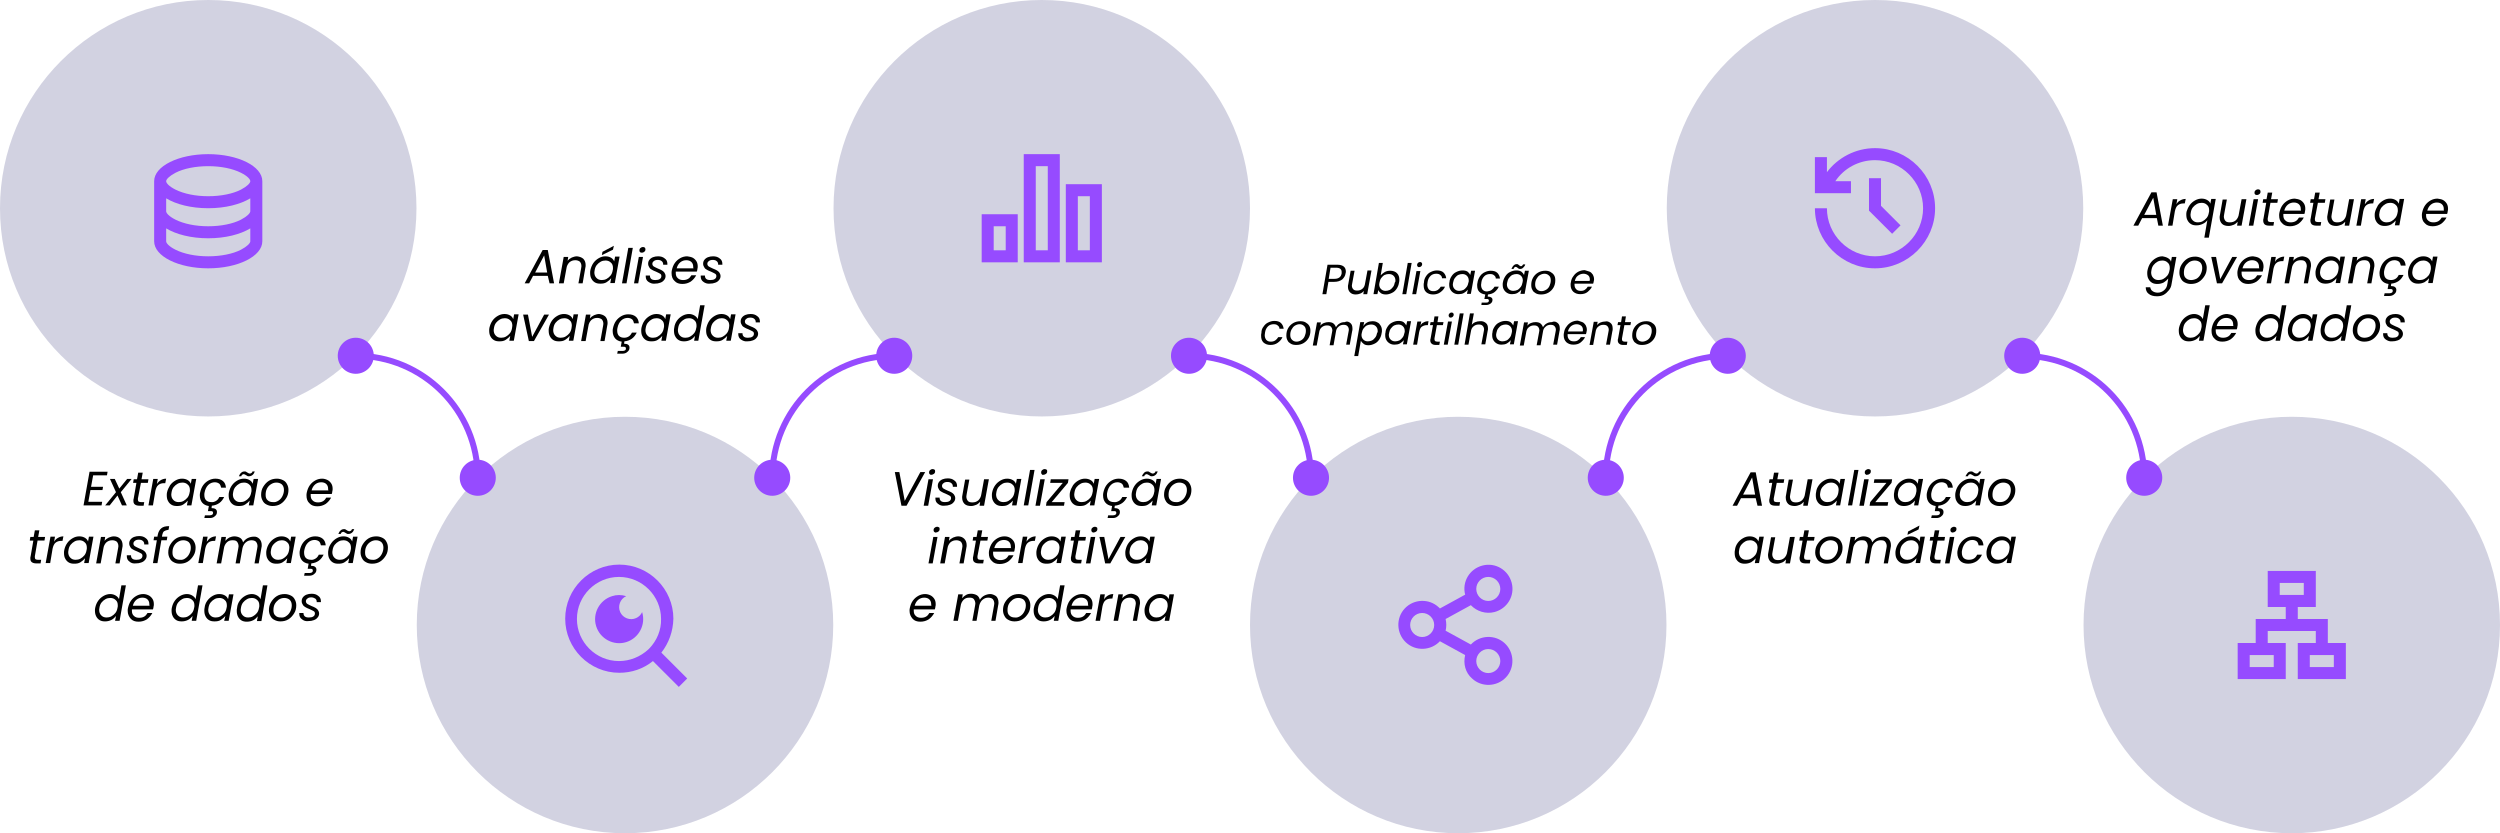<svg xmlns="http://www.w3.org/2000/svg" xmlns:xlink="http://www.w3.org/1999/xlink" id="Layer_1" x="0px" y="0px" viewBox="0 0 832 277.3" style="enable-background:new 0 0 832 277.3;" xml:space="preserve"><style type="text/css">	.st0{fill:#D2D2E1;}	.st1{fill:#964BFF;}	.st2{fill:none;stroke:#964BFF;stroke-width:2;stroke-miterlimit:10;}	.st3{fill:none;}</style><circle class="st0" cx="69.3" cy="69.3" r="69.3"></circle><circle class="st0" cx="208" cy="208" r="69.3"></circle><circle class="st0" cx="346.7" cy="69.3" r="69.3"></circle><circle class="st0" cx="485.3" cy="208" r="69.3"></circle><circle class="st0" cx="624" cy="69.3" r="69.3"></circle><circle class="st0" cx="762.7" cy="208" r="69.3"></circle><g>	<circle class="st1" cx="118.4" cy="118.4" r="6"></circle>	<circle class="st1" cx="159" cy="159" r="6"></circle>	<path class="st1" d="M257,153c3.3,0,6,2.7,6,6c0,3.3-2.7,6-6,6c-3.3,0-6-2.7-6-6C251,155.7,253.7,153,257,153z"></path>	<circle class="st1" cx="297.6" cy="118.4" r="6"></circle>	<circle class="st1" cx="395.7" cy="118.4" r="6"></circle>	<circle class="st1" cx="436.3" cy="159" r="6"></circle>	<path class="st1" d="M534.4,153c3.3,0,6,2.7,6,6c0,3.3-2.7,6-6,6c-3.3,0-6-2.7-6-6C528.4,155.7,531,153,534.4,153z"></path>	<circle class="st1" cx="575" cy="118.4" r="6"></circle>	<circle class="st1" cx="673" cy="118.4" r="6"></circle>	<circle class="st1" cx="713.6" cy="159" r="6"></circle></g><g>	<path class="st2" d="M159,159L159,159c0-22.4-18.2-40.6-40.6-40.6h0"></path>	<path class="st2" d="M297.6,118.4L297.6,118.4c-22.4,0-40.6,18.2-40.6,40.6v0"></path>	<path class="st2" d="M436.3,159L436.3,159c0-22.4-18.2-40.6-40.6-40.6h0"></path>	<path class="st2" d="M575,118.4L575,118.4c-22.4,0-40.6,18.2-40.6,40.6v0"></path>	<path class="st2" d="M713.6,159L713.6,159c0-22.4-18.2-40.6-40.6-40.6h0"></path></g><g>	<path d="M31,158.2l-0.7,3.8h4l-0.2,1.1h-4l-0.7,3.9H34l-0.2,1.2h-6l2-11.2h6l-0.2,1.2H31z"></path>	<path d="M40.2,163.8l2,4.4h-1.6l-1.5-3.3l-2.6,3.3h-1.5l3.6-4.4l-2-4.4h1.6l1.5,3.2l2.6-3.2h1.5L40.2,163.8z"></path>	<path d="M45.9,165.9c0,0.2,0,0.3,0,0.4c0,0.3,0.1,0.5,0.2,0.6c0.2,0.1,0.4,0.2,0.8,0.2h1.1l-0.2,1.2h-1.3c-0.7,0-1.2-0.1-1.6-0.4  s-0.5-0.7-0.5-1.3c0-0.2,0-0.5,0.1-0.7l0.9-5.2h-1.1l0.2-1.2h1.1l0.4-2.2h1.5l-0.4,2.2h2.3l-0.2,1.2h-2.3L45.9,165.9z"></path>	<path d="M53.5,159.8c0.5-0.3,1.1-0.5,1.8-0.5l-0.3,1.5h-0.4c-0.8,0-1.4,0.2-1.9,0.6c-0.5,0.4-0.8,1.1-1,2l-0.8,4.8h-1.5l1.6-8.8  h1.5l-0.3,1.7C52.5,160.6,53,160.1,53.5,159.8z"></path>	<path d="M56.6,161.5c0.5-0.7,1.1-1.2,1.8-1.6c0.7-0.4,1.4-0.6,2.2-0.6c0.8,0,1.4,0.2,1.9,0.5c0.5,0.3,0.8,0.7,1,1.2l0.3-1.6h1.5  l-1.6,8.8h-1.5l0.3-1.6c-0.4,0.5-0.9,0.9-1.5,1.3s-1.3,0.5-2.1,0.5c-0.7,0-1.3-0.1-1.8-0.4c-0.5-0.3-0.9-0.7-1.2-1.3  c-0.3-0.5-0.4-1.2-0.4-1.9c0-0.3,0-0.6,0.1-1C55.8,162.9,56.2,162.2,56.6,161.5z M63.2,163.1c0-0.8-0.2-1.4-0.7-1.8  c-0.5-0.5-1.1-0.7-1.8-0.7c-0.5,0-1.1,0.1-1.6,0.4c-0.5,0.3-0.9,0.6-1.3,1.1c-0.4,0.5-0.6,1.1-0.7,1.7c0,0.2-0.1,0.5-0.1,0.7  c0,0.8,0.2,1.4,0.7,1.9c0.5,0.5,1,0.7,1.8,0.7c0.5,0,1.1-0.1,1.6-0.4c0.5-0.3,0.9-0.6,1.3-1.1c0.4-0.5,0.6-1.1,0.7-1.7  C63.2,163.6,63.2,163.4,63.2,163.1z"></path>	<path d="M71.9,166.7c0.5-0.3,0.8-0.7,1.1-1.3h1.6c-0.4,0.8-0.9,1.5-1.6,2c-0.7,0.5-1.5,0.8-2.5,0.9l-0.1,0.8c0.6,0,1,0.1,1.3,0.3  c0.3,0.2,0.5,0.5,0.5,1c0,0.6-0.2,1-0.7,1.4c-0.4,0.4-1,0.6-1.6,0.6H68l0.2-0.9h1.6c0.4,0,0.6-0.1,0.8-0.2c0.2-0.1,0.3-0.3,0.3-0.5  c0,0,0-0.1,0-0.2c0-0.2-0.1-0.3-0.2-0.4s-0.4-0.1-0.7-0.1h-0.8l0.3-1.7c-0.9-0.1-1.7-0.5-2.2-1.1c-0.5-0.6-0.8-1.4-0.8-2.4  c0-0.3,0-0.7,0.1-1c0.2-0.9,0.5-1.7,1-2.4c0.5-0.7,1.1-1.2,1.8-1.6c0.7-0.4,1.5-0.6,2.3-0.6c1.1,0,1.9,0.3,2.5,0.8  c0.6,0.5,0.9,1.2,1,2.2h-1.6c-0.1-0.5-0.3-1-0.6-1.3c-0.4-0.3-0.9-0.5-1.5-0.5c-0.8,0-1.6,0.3-2.2,0.9s-1,1.4-1.2,2.4  c-0.1,0.4-0.1,0.6-0.1,0.9c0,0.8,0.2,1.4,0.6,1.8c0.4,0.4,1,0.6,1.7,0.6C70.8,167.2,71.4,167,71.9,166.7z"></path>	<path d="M77.2,161.5c0.5-0.7,1.1-1.2,1.8-1.6c0.7-0.4,1.4-0.6,2.2-0.6c0.8,0,1.4,0.2,1.9,0.5c0.5,0.3,0.8,0.7,1,1.2l0.3-1.6h1.5  l-1.6,8.8h-1.5l0.3-1.6c-0.4,0.5-0.9,0.9-1.5,1.3s-1.3,0.5-2.1,0.5c-0.7,0-1.3-0.1-1.8-0.4c-0.5-0.3-0.9-0.7-1.2-1.3  c-0.3-0.5-0.4-1.2-0.4-1.9c0-0.3,0-0.6,0.1-1C76.4,162.9,76.7,162.2,77.2,161.5z M83.7,163.1c0-0.8-0.2-1.4-0.7-1.8  c-0.5-0.5-1.1-0.7-1.8-0.7c-0.5,0-1.1,0.1-1.6,0.4c-0.5,0.3-0.9,0.6-1.3,1.1c-0.4,0.5-0.6,1.1-0.7,1.7c0,0.2-0.1,0.5-0.1,0.7  c0,0.8,0.2,1.4,0.7,1.9c0.5,0.5,1,0.7,1.8,0.7c0.5,0,1.1-0.1,1.6-0.4c0.5-0.3,0.9-0.6,1.3-1.1c0.4-0.5,0.6-1.1,0.7-1.7  C83.7,163.6,83.7,163.4,83.7,163.1z M80.3,157.3c0.3-0.3,0.7-0.4,1.1-0.4c0.2,0,0.4,0,0.5,0.1c0.1,0.1,0.3,0.2,0.5,0.3  c0.1,0.1,0.2,0.2,0.4,0.2c0.1,0.1,0.2,0.1,0.4,0.1c0.2,0,0.3-0.1,0.5-0.2s0.3-0.3,0.3-0.5h0.8c-0.2,0.5-0.4,0.9-0.8,1.2  s-0.7,0.4-1.2,0.4c-0.2,0-0.4,0-0.5-0.1s-0.3-0.2-0.5-0.3c-0.1-0.1-0.3-0.2-0.4-0.2c-0.1-0.1-0.2-0.1-0.3-0.1  c-0.2,0-0.3,0.1-0.5,0.2s-0.2,0.3-0.3,0.5h-0.8C79.7,158,79.9,157.6,80.3,157.3z"></path>	<path d="M88.7,167.9c-0.6-0.3-1-0.7-1.3-1.3c-0.3-0.5-0.5-1.2-0.5-1.9c0-1,0.2-1.9,0.7-2.7c0.5-0.8,1.1-1.5,1.9-2  c0.8-0.5,1.7-0.7,2.7-0.7c0.7,0,1.4,0.2,2,0.5c0.6,0.3,1,0.7,1.3,1.3c0.3,0.5,0.5,1.2,0.5,1.9c0,1-0.2,1.9-0.7,2.7  c-0.5,0.8-1.1,1.5-1.9,2c-0.8,0.5-1.7,0.7-2.7,0.7C89.9,168.4,89.3,168.2,88.7,167.9z M92.7,166.6c0.6-0.4,1-0.9,1.3-1.5  c0.3-0.6,0.5-1.3,0.5-2c0-0.8-0.2-1.4-0.7-1.9c-0.5-0.4-1.1-0.6-1.8-0.6c-0.7,0-1.3,0.2-1.9,0.6s-1,0.9-1.3,1.5  c-0.3,0.6-0.4,1.3-0.4,2c0,0.8,0.2,1.4,0.7,1.8c0.4,0.4,1,0.6,1.7,0.6C91.5,167.2,92.1,167,92.7,166.6z"></path>	<path d="M109.1,159.8c0.5,0.3,0.9,0.7,1.2,1.2c0.3,0.5,0.4,1.1,0.4,1.7c0,0.2,0,0.5-0.1,0.8c0,0.3-0.1,0.6-0.2,0.9h-7  c0,0.2,0,0.4,0,0.5c0,0.7,0.2,1.3,0.7,1.7c0.4,0.4,1,0.6,1.7,0.6c0.6,0,1.2-0.1,1.7-0.4c0.5-0.3,0.8-0.7,1.1-1.2h1.6  c-0.4,0.8-1,1.5-1.8,2.1c-0.8,0.5-1.7,0.8-2.8,0.8c-1.1,0-2-0.3-2.6-1c-0.7-0.6-1-1.5-1-2.6c0-0.3,0-0.6,0.1-1  c0.2-0.9,0.5-1.7,1-2.4c0.5-0.7,1.1-1.2,1.8-1.6c0.7-0.4,1.5-0.6,2.3-0.6C107.9,159.3,108.5,159.5,109.1,159.8z M109.2,162.7  c0-0.7-0.2-1.2-0.6-1.6s-1-0.6-1.7-0.6c-0.7,0-1.4,0.2-2,0.7c-0.6,0.5-1,1.2-1.2,2h5.6C109.2,163.1,109.2,162.9,109.2,162.7z"></path>	<path d="M11.6,185.1c0,0.2,0,0.3,0,0.4c0,0.3,0.1,0.5,0.2,0.6c0.2,0.1,0.4,0.2,0.8,0.2h1.1l-0.2,1.2h-1.3c-0.7,0-1.2-0.1-1.6-0.4  s-0.5-0.7-0.5-1.3c0-0.2,0-0.5,0.1-0.7l0.9-5.2H9.9l0.2-1.2h1.1l0.4-2.2h1.5l-0.4,2.2H15l-0.2,1.2h-2.3L11.6,185.1z"></path>	<path d="M19.3,179c0.5-0.3,1.1-0.5,1.8-0.5l-0.3,1.5h-0.4c-0.8,0-1.4,0.2-1.9,0.6c-0.5,0.4-0.8,1.1-1,2l-0.8,4.8h-1.5l1.6-8.8h1.5  l-0.3,1.7C18.3,179.8,18.7,179.3,19.3,179z"></path>	<path d="M22.4,180.7c0.5-0.7,1.1-1.2,1.8-1.6c0.7-0.4,1.4-0.6,2.2-0.6c0.8,0,1.4,0.2,1.9,0.5c0.5,0.3,0.8,0.7,1,1.2l0.3-1.6h1.5  l-1.6,8.8h-1.5l0.3-1.6c-0.4,0.5-0.9,0.9-1.5,1.3s-1.3,0.5-2.1,0.5c-0.7,0-1.3-0.1-1.8-0.4c-0.5-0.3-0.9-0.7-1.2-1.3  c-0.3-0.5-0.4-1.2-0.4-1.9c0-0.3,0-0.6,0.1-1C21.6,182.1,21.9,181.4,22.4,180.7z M28.9,182.3c0-0.8-0.2-1.4-0.7-1.8  c-0.5-0.5-1.1-0.7-1.8-0.7c-0.5,0-1.1,0.1-1.6,0.4c-0.5,0.3-0.9,0.6-1.3,1.1c-0.4,0.5-0.6,1.1-0.7,1.7c0,0.2-0.1,0.5-0.1,0.7  c0,0.8,0.2,1.4,0.7,1.9c0.5,0.5,1,0.7,1.8,0.7c0.5,0,1.1-0.1,1.6-0.4c0.5-0.3,0.9-0.6,1.3-1.1c0.4-0.5,0.6-1.1,0.7-1.7  C28.9,182.8,28.9,182.6,28.9,182.3z"></path>	<path d="M40,179.3c0.5,0.5,0.8,1.2,0.8,2.1c0,0.3,0,0.6-0.1,0.9l-0.9,5.2h-1.4l0.9-5c0-0.2,0.1-0.5,0.1-0.7c0-0.7-0.2-1.1-0.5-1.5  c-0.4-0.3-0.9-0.5-1.5-0.5c-0.8,0-1.4,0.2-2,0.7c-0.5,0.5-0.9,1.2-1,2.1v0l-0.9,4.9H32l1.6-8.8H35l-0.2,1.3  c0.4-0.5,0.8-0.8,1.4-1.1c0.5-0.2,1.1-0.4,1.7-0.4C38.8,178.5,39.5,178.8,40,179.3z"></path>	<path d="M43.1,186.9c-0.6-0.4-0.9-1-0.9-1.8c0-0.1,0-0.2,0-0.3h1.4c0,0.5,0.1,0.8,0.4,1.1s0.8,0.4,1.4,0.4c0.6,0,1.1-0.1,1.4-0.3  c0.4-0.2,0.6-0.6,0.6-1c0-0.4-0.1-0.6-0.4-0.8c-0.3-0.2-0.8-0.4-1.4-0.7c-0.5-0.2-1-0.4-1.3-0.6c-0.4-0.2-0.7-0.4-0.9-0.8  c-0.2-0.3-0.4-0.7-0.4-1.2c0-0.5,0.1-0.9,0.4-1.3c0.3-0.4,0.7-0.7,1.2-0.9c0.5-0.2,1.1-0.3,1.7-0.3c0.9,0,1.6,0.2,2.2,0.7  c0.6,0.4,0.9,1,0.9,1.8c0,0.1,0,0.2,0,0.3H48l0-0.2c0-0.4-0.2-0.8-0.5-1c-0.3-0.3-0.8-0.4-1.3-0.4c-0.5,0-1,0.1-1.3,0.4  c-0.3,0.2-0.5,0.5-0.5,0.9c0,0.4,0.2,0.7,0.5,0.9c0.3,0.2,0.8,0.4,1.4,0.7c0.5,0.2,1,0.4,1.3,0.6c0.3,0.2,0.6,0.4,0.8,0.7  c0.2,0.3,0.4,0.7,0.4,1.2c0,0.5-0.2,1-0.5,1.3c-0.3,0.4-0.7,0.7-1.3,0.9c-0.5,0.2-1.1,0.3-1.8,0.3  C44.4,187.6,43.6,187.4,43.1,186.9z"></path>	<path d="M54.6,176.8c-0.3,0.2-0.5,0.7-0.6,1.2l-0.1,0.6h1.8l-0.2,1.2h-1.8l-1.3,7.6h-1.5l1.3-7.6h-1.1l0.2-1.2h1.1l0.1-0.6  c0.2-1,0.6-1.7,1.2-2.2c0.6-0.5,1.4-0.7,2.6-0.7l-0.2,1.2C55.4,176.4,54.9,176.6,54.6,176.8z"></path>	<path d="M57.8,187.1c-0.6-0.3-1-0.7-1.3-1.3c-0.3-0.5-0.5-1.2-0.5-1.9c0-1,0.2-1.9,0.7-2.7c0.5-0.8,1.1-1.5,1.9-2  c0.8-0.5,1.7-0.7,2.7-0.7c0.7,0,1.4,0.2,2,0.5c0.6,0.3,1,0.7,1.3,1.3c0.3,0.5,0.5,1.2,0.5,1.9c0,1-0.2,1.9-0.7,2.7  c-0.5,0.8-1.1,1.5-1.9,2c-0.8,0.5-1.7,0.7-2.7,0.7C59,187.6,58.3,187.4,57.8,187.1z M61.7,185.8c0.6-0.4,1-0.9,1.3-1.5  c0.3-0.6,0.5-1.3,0.5-2c0-0.8-0.2-1.4-0.7-1.9c-0.5-0.4-1.1-0.6-1.8-0.6c-0.7,0-1.3,0.2-1.9,0.6s-1,0.9-1.3,1.5  c-0.3,0.6-0.4,1.3-0.4,2c0,0.8,0.2,1.4,0.7,1.8c0.4,0.4,1,0.6,1.7,0.6C60.6,186.4,61.2,186.2,61.7,185.8z"></path>	<path d="M70.1,179c0.5-0.3,1.1-0.5,1.8-0.5l-0.3,1.5h-0.4c-0.8,0-1.4,0.2-1.9,0.6c-0.5,0.4-0.8,1.1-1,2l-0.8,4.8h-1.5l1.6-8.8h1.5  l-0.3,1.7C69.2,179.8,69.6,179.3,70.1,179z"></path>	<path d="M86.3,179.3c0.5,0.5,0.8,1.2,0.8,2.1c0,0.3,0,0.6-0.1,0.9l-0.9,5.2h-1.4l0.9-5c0-0.2,0.1-0.5,0.1-0.7  c0-0.7-0.2-1.1-0.5-1.5c-0.3-0.3-0.8-0.5-1.5-0.5c-0.7,0-1.3,0.2-1.9,0.7c-0.5,0.4-0.9,1.1-1.1,1.9l-0.9,5.1h-1.4l0.9-5  c0-0.2,0.1-0.5,0.1-0.7c0-0.6-0.2-1.1-0.5-1.5s-0.8-0.5-1.5-0.5c-0.8,0-1.4,0.2-1.9,0.7s-0.9,1.2-1,2.1v0l-0.9,4.9h-1.5l1.6-8.8  h1.5l-0.2,1.3c0.4-0.5,0.8-0.8,1.3-1.1c0.5-0.2,1.1-0.4,1.7-0.4c0.7,0,1.4,0.2,1.9,0.5c0.5,0.3,0.8,0.8,1,1.5  c0.4-0.6,0.9-1.1,1.5-1.4c0.6-0.3,1.3-0.5,2-0.5C85.1,178.5,85.8,178.8,86.3,179.3z"></path>	<path d="M89.7,180.7c0.5-0.7,1.1-1.2,1.8-1.6c0.7-0.4,1.4-0.6,2.2-0.6c0.8,0,1.4,0.2,1.9,0.5c0.5,0.3,0.8,0.7,1,1.2l0.3-1.6h1.5  l-1.6,8.8h-1.5l0.3-1.6c-0.4,0.5-0.9,0.9-1.5,1.3s-1.3,0.5-2.1,0.5c-0.7,0-1.3-0.1-1.8-0.4c-0.5-0.3-0.9-0.7-1.2-1.3  c-0.3-0.5-0.4-1.2-0.4-1.9c0-0.3,0-0.6,0.1-1C88.9,182.1,89.2,181.4,89.7,180.7z M96.3,182.3c0-0.8-0.2-1.4-0.7-1.8  c-0.5-0.5-1.1-0.7-1.8-0.7c-0.5,0-1.1,0.1-1.6,0.4c-0.5,0.3-0.9,0.6-1.3,1.1c-0.4,0.5-0.6,1.1-0.7,1.7c0,0.2-0.1,0.5-0.1,0.7  c0,0.8,0.2,1.4,0.7,1.9c0.5,0.5,1,0.7,1.8,0.7c0.5,0,1.1-0.1,1.6-0.4c0.5-0.3,0.9-0.6,1.3-1.1c0.4-0.5,0.6-1.1,0.7-1.7  C96.2,182.8,96.3,182.6,96.3,182.3z"></path>	<path d="M105,185.9c0.5-0.3,0.8-0.7,1.1-1.3h1.6c-0.4,0.8-0.9,1.5-1.6,2c-0.7,0.5-1.5,0.8-2.5,0.9l-0.1,0.8c0.6,0,1,0.1,1.3,0.3  c0.3,0.2,0.5,0.5,0.5,1c0,0.6-0.2,1-0.7,1.4c-0.4,0.4-1,0.6-1.6,0.6h-1.8l0.2-0.9h1.6c0.4,0,0.6-0.1,0.8-0.2  c0.2-0.1,0.3-0.3,0.3-0.5c0,0,0-0.1,0-0.2c0-0.2-0.1-0.3-0.2-0.4s-0.4-0.1-0.7-0.1h-0.8l0.3-1.7c-0.9-0.1-1.7-0.5-2.2-1.1  c-0.5-0.6-0.8-1.4-0.8-2.4c0-0.3,0-0.7,0.1-1c0.2-0.9,0.5-1.7,1-2.4c0.5-0.7,1.1-1.2,1.8-1.6c0.7-0.4,1.5-0.6,2.3-0.6  c1.1,0,1.9,0.3,2.5,0.8c0.6,0.5,0.9,1.2,1,2.2h-1.6c-0.1-0.5-0.3-1-0.6-1.3c-0.4-0.3-0.9-0.5-1.5-0.5c-0.8,0-1.6,0.3-2.2,0.9  s-1,1.4-1.2,2.4c-0.1,0.4-0.1,0.6-0.1,0.9c0,0.8,0.2,1.4,0.6,1.8c0.4,0.4,1,0.6,1.7,0.6C103.9,186.4,104.5,186.2,105,185.9z"></path>	<path d="M110.3,180.7c0.5-0.7,1.1-1.2,1.8-1.6c0.7-0.4,1.4-0.6,2.2-0.6c0.8,0,1.4,0.2,1.9,0.5c0.5,0.3,0.8,0.7,1,1.2l0.3-1.6h1.5  l-1.6,8.8h-1.5l0.3-1.6c-0.4,0.5-0.9,0.9-1.5,1.3s-1.3,0.5-2.1,0.5c-0.7,0-1.3-0.1-1.8-0.4c-0.5-0.3-0.9-0.7-1.2-1.3  c-0.3-0.5-0.4-1.2-0.4-1.9c0-0.3,0-0.6,0.1-1C109.4,182.1,109.8,181.4,110.3,180.7z M116.8,182.3c0-0.8-0.2-1.4-0.7-1.8  c-0.5-0.5-1.1-0.7-1.8-0.7c-0.5,0-1.1,0.1-1.6,0.4c-0.5,0.3-0.9,0.6-1.3,1.1c-0.4,0.5-0.6,1.1-0.7,1.7c0,0.2-0.1,0.5-0.1,0.7  c0,0.8,0.2,1.4,0.7,1.9c0.5,0.5,1,0.7,1.8,0.7c0.5,0,1.1-0.1,1.6-0.4c0.5-0.3,0.9-0.6,1.3-1.1c0.4-0.5,0.6-1.1,0.7-1.7  C116.8,182.8,116.8,182.6,116.8,182.3z M113.4,176.5c0.3-0.3,0.7-0.4,1.1-0.4c0.2,0,0.4,0,0.5,0.1c0.1,0.1,0.3,0.2,0.5,0.3  c0.1,0.1,0.2,0.2,0.4,0.2c0.1,0.1,0.2,0.1,0.4,0.1c0.2,0,0.3-0.1,0.5-0.2s0.3-0.3,0.3-0.5h0.8c-0.2,0.5-0.4,0.9-0.8,1.2  s-0.7,0.4-1.2,0.4c-0.2,0-0.4,0-0.5-0.1s-0.3-0.2-0.5-0.3c-0.1-0.1-0.3-0.2-0.4-0.2c-0.1-0.1-0.2-0.1-0.3-0.1  c-0.2,0-0.3,0.1-0.5,0.2s-0.2,0.3-0.3,0.5h-0.8C112.8,177.2,113,176.8,113.4,176.5z"></path>	<path d="M121.8,187.1c-0.6-0.3-1-0.7-1.3-1.3c-0.3-0.5-0.5-1.2-0.5-1.9c0-1,0.2-1.9,0.7-2.7c0.5-0.8,1.1-1.5,1.9-2  c0.8-0.5,1.7-0.7,2.7-0.7c0.7,0,1.4,0.2,2,0.5c0.6,0.3,1,0.7,1.3,1.3c0.3,0.5,0.5,1.2,0.5,1.9c0,1-0.2,1.9-0.7,2.7  c-0.5,0.8-1.1,1.5-1.9,2c-0.8,0.5-1.7,0.7-2.7,0.7C123,187.6,122.3,187.4,121.8,187.1z M125.8,185.8c0.6-0.4,1-0.9,1.3-1.5  c0.3-0.6,0.5-1.3,0.5-2c0-0.8-0.2-1.4-0.7-1.9c-0.5-0.4-1.1-0.6-1.8-0.6c-0.7,0-1.3,0.2-1.9,0.6s-1,0.9-1.3,1.5  c-0.3,0.6-0.4,1.3-0.4,2c0,0.8,0.2,1.4,0.7,1.8c0.4,0.4,1,0.6,1.7,0.6C124.6,186.4,125.2,186.2,125.8,185.8z"></path>	<path d="M32.7,199.9c0.5-0.7,1.1-1.2,1.8-1.6s1.5-0.6,2.2-0.6c0.7,0,1.3,0.2,1.8,0.5s0.9,0.7,1.1,1.2l0.8-4.6h1.5l-2.1,11.8h-1.5  l0.3-1.6c-0.4,0.5-0.9,1-1.5,1.3c-0.6,0.3-1.3,0.5-2.1,0.5c-0.7,0-1.3-0.1-1.8-0.4c-0.5-0.3-0.9-0.7-1.2-1.3s-0.4-1.2-0.4-1.9  c0-0.3,0-0.6,0.1-1C31.9,201.3,32.2,200.6,32.7,199.9z M39.2,201.5c0-0.8-0.2-1.4-0.7-1.8c-0.5-0.5-1.1-0.7-1.8-0.7  c-0.5,0-1.1,0.1-1.6,0.4s-0.9,0.6-1.3,1.1s-0.6,1.1-0.7,1.7c0,0.2-0.1,0.5-0.1,0.7c0,0.8,0.2,1.4,0.7,1.9c0.5,0.5,1,0.7,1.8,0.7  c0.5,0,1.1-0.1,1.6-0.4c0.5-0.3,0.9-0.6,1.3-1.1c0.4-0.5,0.6-1.1,0.7-1.7C39.2,202,39.2,201.8,39.2,201.5z"></path>	<path d="M49.6,198.2c0.5,0.3,0.9,0.7,1.2,1.2s0.4,1.1,0.4,1.7c0,0.2,0,0.5-0.1,0.8c0,0.3-0.1,0.6-0.2,0.9h-7c0,0.2,0,0.4,0,0.5  c0,0.7,0.2,1.3,0.7,1.7c0.4,0.4,1,0.6,1.7,0.6c0.6,0,1.2-0.1,1.7-0.4c0.5-0.3,0.8-0.7,1.1-1.2h1.6c-0.4,0.8-1,1.5-1.8,2.1  c-0.8,0.5-1.7,0.8-2.8,0.8c-1.1,0-2-0.3-2.6-1s-1-1.5-1-2.6c0-0.3,0-0.6,0.1-1c0.2-0.9,0.5-1.7,1-2.4c0.5-0.7,1.1-1.2,1.8-1.6  c0.7-0.4,1.5-0.6,2.3-0.6C48.4,197.7,49,197.9,49.6,198.2z M49.7,201.1c0-0.7-0.2-1.2-0.6-1.6c-0.4-0.4-1-0.6-1.7-0.6  c-0.7,0-1.4,0.2-2,0.7c-0.6,0.5-1,1.2-1.2,2h5.6C49.7,201.5,49.7,201.3,49.7,201.1z"></path>	<path d="M58.2,199.9c0.5-0.7,1.1-1.2,1.8-1.6s1.5-0.6,2.2-0.6c0.7,0,1.3,0.2,1.8,0.5s0.9,0.7,1.1,1.2l0.8-4.6h1.5l-2.1,11.8h-1.5  l0.3-1.6c-0.4,0.5-0.9,1-1.5,1.3c-0.6,0.3-1.3,0.5-2.1,0.5c-0.7,0-1.3-0.1-1.8-0.4c-0.5-0.3-0.9-0.7-1.2-1.3s-0.4-1.2-0.4-1.9  c0-0.3,0-0.6,0.1-1C57.4,201.3,57.7,200.6,58.2,199.9z M64.7,201.5c0-0.8-0.2-1.4-0.7-1.8c-0.5-0.5-1.1-0.7-1.8-0.7  c-0.5,0-1.1,0.1-1.6,0.4s-0.9,0.6-1.3,1.1s-0.6,1.1-0.7,1.7c0,0.2-0.1,0.5-0.1,0.7c0,0.8,0.2,1.4,0.7,1.9c0.5,0.5,1,0.7,1.8,0.7  c0.5,0,1.1-0.1,1.6-0.4c0.5-0.3,0.9-0.6,1.3-1.1c0.4-0.5,0.6-1.1,0.7-1.7C64.7,202,64.7,201.8,64.7,201.5z"></path>	<path d="M69,199.9c0.5-0.7,1.1-1.2,1.8-1.6s1.4-0.6,2.2-0.6c0.8,0,1.4,0.2,1.9,0.5c0.5,0.3,0.8,0.7,1,1.2l0.3-1.6h1.5l-1.6,8.8  h-1.5L75,205c-0.4,0.5-0.9,0.9-1.5,1.3s-1.3,0.5-2.1,0.5c-0.7,0-1.3-0.1-1.8-0.4c-0.5-0.3-0.9-0.7-1.2-1.3s-0.4-1.2-0.4-1.9  c0-0.3,0-0.6,0.1-1C68.2,201.3,68.5,200.6,69,199.9z M75.5,201.5c0-0.8-0.2-1.4-0.7-1.8c-0.5-0.5-1.1-0.7-1.8-0.7  c-0.5,0-1.1,0.1-1.6,0.4s-0.9,0.6-1.3,1.1s-0.6,1.1-0.7,1.7c0,0.2-0.1,0.5-0.1,0.7c0,0.8,0.2,1.4,0.7,1.9c0.5,0.5,1,0.7,1.8,0.7  c0.5,0,1.1-0.1,1.6-0.4c0.5-0.3,0.9-0.6,1.3-1.1c0.4-0.5,0.6-1.1,0.7-1.7C75.5,202,75.5,201.8,75.5,201.5z"></path>	<path d="M79.8,199.9c0.5-0.7,1.1-1.2,1.8-1.6s1.5-0.6,2.2-0.6c0.7,0,1.3,0.2,1.8,0.5s0.9,0.7,1.1,1.2l0.8-4.6h1.5L87,206.7h-1.5  l0.3-1.6c-0.4,0.5-0.9,1-1.5,1.3c-0.6,0.3-1.3,0.5-2.1,0.5c-0.7,0-1.3-0.1-1.8-0.4c-0.5-0.3-0.9-0.7-1.2-1.3s-0.4-1.2-0.4-1.9  c0-0.3,0-0.6,0.1-1C79,201.3,79.3,200.6,79.8,199.9z M86.3,201.5c0-0.8-0.2-1.4-0.7-1.8c-0.5-0.5-1.1-0.7-1.8-0.7  c-0.5,0-1.1,0.1-1.6,0.4s-0.9,0.6-1.3,1.1s-0.6,1.1-0.7,1.7c0,0.2-0.1,0.5-0.1,0.7c0,0.8,0.2,1.4,0.7,1.9c0.5,0.5,1,0.7,1.8,0.7  c0.5,0,1.1-0.1,1.6-0.4c0.5-0.3,0.9-0.6,1.3-1.1c0.4-0.5,0.6-1.1,0.7-1.7C86.3,202,86.3,201.8,86.3,201.5z"></path>	<path d="M91.3,206.3c-0.6-0.3-1-0.7-1.3-1.3c-0.3-0.5-0.5-1.2-0.5-1.9c0-1,0.2-1.9,0.7-2.7c0.5-0.8,1.1-1.5,1.9-2  c0.8-0.5,1.7-0.7,2.7-0.7c0.7,0,1.4,0.2,2,0.5c0.6,0.3,1,0.7,1.3,1.3c0.3,0.5,0.5,1.2,0.5,1.9c0,1-0.2,1.9-0.7,2.7  c-0.5,0.8-1.1,1.5-1.9,2c-0.8,0.5-1.7,0.7-2.7,0.7C92.5,206.8,91.9,206.6,91.3,206.3z M95.3,205c0.6-0.4,1-0.9,1.3-1.5  c0.3-0.6,0.5-1.3,0.5-2c0-0.8-0.2-1.4-0.7-1.9c-0.5-0.4-1.1-0.6-1.8-0.6c-0.7,0-1.3,0.2-1.9,0.6c-0.5,0.4-1,0.9-1.3,1.5  c-0.3,0.6-0.4,1.3-0.4,2c0,0.8,0.2,1.4,0.7,1.8c0.4,0.4,1,0.6,1.7,0.6C94.2,205.6,94.8,205.4,95.3,205z"></path>	<path d="M100.5,206.1c-0.6-0.4-0.9-1-0.9-1.8c0-0.1,0-0.2,0-0.3h1.4c0,0.5,0.1,0.8,0.4,1.1s0.8,0.4,1.4,0.4c0.6,0,1.1-0.1,1.4-0.3  c0.4-0.2,0.6-0.6,0.6-1c0-0.4-0.1-0.6-0.4-0.8c-0.3-0.2-0.8-0.4-1.4-0.7c-0.5-0.2-1-0.4-1.3-0.6s-0.7-0.4-0.9-0.8  c-0.2-0.3-0.4-0.7-0.4-1.2c0-0.5,0.1-0.9,0.4-1.3c0.3-0.4,0.7-0.7,1.2-0.9c0.5-0.2,1.1-0.3,1.7-0.3c0.9,0,1.6,0.2,2.2,0.7  c0.6,0.4,0.9,1,0.9,1.8c0,0.1,0,0.2,0,0.3h-1.4l0-0.2c0-0.4-0.2-0.8-0.5-1c-0.3-0.2-0.8-0.4-1.3-0.4c-0.5,0-1,0.1-1.3,0.4  c-0.3,0.2-0.5,0.5-0.5,0.9c0,0.4,0.2,0.7,0.5,0.9c0.3,0.2,0.8,0.4,1.4,0.7c0.5,0.2,1,0.4,1.3,0.6c0.3,0.2,0.6,0.4,0.8,0.7  s0.4,0.7,0.4,1.2c0,0.5-0.2,1-0.5,1.3c-0.3,0.4-0.7,0.7-1.3,0.9c-0.5,0.2-1.1,0.3-1.8,0.3C101.8,206.8,101.1,206.6,100.5,206.1z"></path></g><g>	<path d="M182.3,91.8h-4.9l-1.3,2.5h-1.5l6-11.1h1.7l2.1,11.1h-1.5L182.3,91.8z M182.1,90.7l-1-5.7l-3,5.7H182.1z"></path>	<path d="M194.1,86.1c0.5,0.5,0.8,1.2,0.8,2.1c0,0.3,0,0.6-0.1,0.9l-0.9,5.2h-1.4l0.9-5c0-0.2,0.1-0.5,0.1-0.7  c0-0.7-0.2-1.1-0.5-1.5c-0.4-0.3-0.9-0.5-1.5-0.5c-0.8,0-1.4,0.2-2,0.7c-0.5,0.5-0.9,1.2-1,2.1v0l-0.9,4.9H186l1.6-8.8h1.5  l-0.2,1.3c0.4-0.5,0.8-0.8,1.4-1.1c0.5-0.2,1.1-0.4,1.7-0.4C192.8,85.4,193.5,85.6,194.1,86.1z"></path>	<path d="M197.5,87.5c0.5-0.7,1.1-1.2,1.8-1.6c0.7-0.4,1.4-0.6,2.2-0.6c0.8,0,1.4,0.2,1.9,0.5s0.8,0.7,1,1.2l0.3-1.6h1.5l-1.6,8.8  h-1.5l0.3-1.6c-0.4,0.5-0.9,0.9-1.5,1.3s-1.3,0.5-2.1,0.5c-0.7,0-1.3-0.1-1.8-0.4s-0.9-0.7-1.2-1.3c-0.3-0.5-0.4-1.2-0.4-1.9  c0-0.3,0-0.6,0.1-1C196.7,89,197,88.2,197.5,87.5z M204,89.2c0-0.8-0.2-1.4-0.7-1.8c-0.5-0.5-1.1-0.7-1.8-0.7  c-0.5,0-1.1,0.1-1.6,0.4c-0.5,0.3-0.9,0.6-1.3,1.1c-0.4,0.5-0.6,1.1-0.7,1.7c0,0.2-0.1,0.5-0.1,0.7c0,0.8,0.2,1.4,0.7,1.9  c0.5,0.5,1,0.7,1.8,0.7c0.5,0,1.1-0.1,1.6-0.4s0.9-0.6,1.3-1.1c0.4-0.5,0.6-1.1,0.7-1.7C204,89.7,204,89.5,204,89.2z M204,83.1  l-3.7,1.8l0.2-1.1l3.8-2L204,83.1z"></path>	<path d="M210.6,82.5l-2.1,11.8h-1.5l2.1-11.8H210.6z"></path>	<path d="M214,85.5l-1.6,8.8H211l1.6-8.8H214z M213,83.9c-0.2-0.2-0.2-0.3-0.2-0.6c0-0.3,0.1-0.6,0.4-0.8c0.2-0.2,0.5-0.3,0.8-0.3  c0.2,0,0.4,0.1,0.6,0.2c0.1,0.1,0.2,0.3,0.2,0.6c0,0.3-0.1,0.6-0.4,0.8c-0.2,0.2-0.5,0.3-0.8,0.3C213.3,84.1,213.1,84,213,83.9z"></path>	<path d="M215.8,93.8c-0.6-0.4-0.9-1-0.9-1.8c0-0.1,0-0.2,0-0.3h1.4c0,0.5,0.1,0.8,0.4,1.1s0.8,0.4,1.4,0.4c0.6,0,1.1-0.1,1.4-0.3  c0.4-0.2,0.6-0.6,0.6-1c0-0.4-0.1-0.6-0.4-0.8c-0.3-0.2-0.8-0.4-1.4-0.7c-0.5-0.2-1-0.4-1.3-0.6c-0.4-0.2-0.7-0.4-0.9-0.8  c-0.2-0.3-0.4-0.7-0.4-1.2c0-0.5,0.1-0.9,0.4-1.3c0.3-0.4,0.7-0.7,1.2-0.9c0.5-0.2,1.1-0.3,1.7-0.3c0.9,0,1.6,0.2,2.2,0.7  c0.6,0.4,0.9,1,0.9,1.8c0,0.1,0,0.2,0,0.3h-1.4l0-0.2c0-0.4-0.2-0.8-0.5-1c-0.3-0.3-0.8-0.4-1.3-0.4c-0.5,0-1,0.1-1.3,0.4  c-0.3,0.2-0.5,0.5-0.5,0.9c0,0.4,0.2,0.7,0.5,0.9c0.3,0.2,0.8,0.4,1.4,0.7c0.5,0.2,1,0.4,1.3,0.6c0.3,0.2,0.6,0.4,0.8,0.7  c0.2,0.3,0.4,0.7,0.4,1.2c0,0.5-0.2,1-0.5,1.3c-0.3,0.4-0.7,0.7-1.3,0.9c-0.5,0.2-1.1,0.3-1.8,0.3  C217.1,94.5,216.4,94.2,215.8,93.8z"></path>	<path d="M230.6,85.8c0.5,0.3,0.9,0.7,1.2,1.2c0.3,0.5,0.4,1.1,0.4,1.7c0,0.2,0,0.5-0.1,0.8c0,0.3-0.1,0.6-0.2,0.9h-7  c0,0.2,0,0.4,0,0.5c0,0.7,0.2,1.3,0.7,1.7c0.4,0.4,1,0.6,1.7,0.6c0.6,0,1.2-0.1,1.7-0.4s0.8-0.7,1.1-1.2h1.6  c-0.4,0.8-1,1.5-1.8,2.1c-0.8,0.5-1.7,0.8-2.8,0.8c-1.1,0-2-0.3-2.6-1c-0.7-0.6-1-1.5-1-2.6c0-0.3,0-0.6,0.1-1  c0.2-0.9,0.5-1.7,1-2.4c0.5-0.7,1.1-1.2,1.8-1.6c0.7-0.4,1.5-0.6,2.3-0.6C229.4,85.4,230,85.5,230.6,85.8z M230.7,88.8  c0-0.7-0.2-1.2-0.6-1.6c-0.4-0.4-1-0.6-1.7-0.6c-0.7,0-1.4,0.2-2,0.7c-0.6,0.5-1,1.2-1.2,2h5.6C230.7,89.2,230.7,89,230.7,88.8z"></path>	<path d="M234.1,93.8c-0.6-0.4-0.9-1-0.9-1.8c0-0.1,0-0.2,0-0.3h1.4c0,0.5,0.1,0.8,0.4,1.1s0.8,0.4,1.4,0.4c0.6,0,1.1-0.1,1.4-0.3  c0.4-0.2,0.6-0.6,0.6-1c0-0.4-0.1-0.6-0.4-0.8c-0.3-0.2-0.8-0.4-1.4-0.7c-0.5-0.2-1-0.4-1.3-0.6c-0.4-0.2-0.7-0.4-0.9-0.8  c-0.2-0.3-0.4-0.7-0.4-1.2c0-0.5,0.1-0.9,0.4-1.3c0.3-0.4,0.7-0.7,1.2-0.9c0.5-0.2,1.1-0.3,1.7-0.3c0.9,0,1.6,0.2,2.2,0.7  c0.6,0.4,0.9,1,0.9,1.8c0,0.1,0,0.2,0,0.3H239l0-0.2c0-0.4-0.2-0.8-0.5-1c-0.3-0.3-0.8-0.4-1.3-0.4c-0.5,0-1,0.1-1.3,0.4  c-0.3,0.2-0.5,0.5-0.5,0.9c0,0.4,0.2,0.7,0.5,0.9c0.3,0.2,0.8,0.4,1.4,0.7c0.5,0.2,1,0.4,1.3,0.6c0.3,0.2,0.6,0.4,0.8,0.7  c0.2,0.3,0.4,0.7,0.4,1.2c0,0.5-0.2,1-0.5,1.3c-0.3,0.4-0.7,0.7-1.3,0.9c-0.5,0.2-1.1,0.3-1.8,0.3  C235.4,94.5,234.6,94.2,234.1,93.8z"></path>	<path d="M163.9,106.7c0.5-0.7,1.1-1.2,1.8-1.6c0.7-0.4,1.4-0.6,2.2-0.6c0.8,0,1.4,0.2,1.9,0.5s0.8,0.7,1,1.2l0.3-1.6h1.5l-1.6,8.8  h-1.5l0.3-1.6c-0.4,0.5-0.9,0.9-1.5,1.3s-1.3,0.5-2.1,0.5c-0.7,0-1.3-0.1-1.8-0.4s-0.9-0.7-1.2-1.3c-0.3-0.5-0.4-1.2-0.4-1.9  c0-0.3,0-0.6,0.1-1C163.1,108.2,163.4,107.4,163.9,106.7z M170.5,108.4c0-0.8-0.2-1.4-0.7-1.8c-0.5-0.5-1.1-0.7-1.8-0.7  c-0.5,0-1.1,0.1-1.6,0.4c-0.5,0.3-0.9,0.6-1.3,1.1c-0.4,0.5-0.6,1.1-0.7,1.7c0,0.2-0.1,0.5-0.1,0.7c0,0.8,0.2,1.4,0.7,1.9  c0.5,0.5,1,0.7,1.8,0.7c0.5,0,1.1-0.1,1.6-0.4s0.9-0.6,1.3-1.1c0.4-0.5,0.6-1.1,0.7-1.7C170.4,108.9,170.5,108.7,170.5,108.4z"></path>	<path d="M177.1,112.1l4-7.4h1.6l-5,8.8H176l-1.9-8.8h1.6L177.1,112.1z"></path>	<path d="M183.7,106.7c0.5-0.7,1.1-1.2,1.8-1.6c0.7-0.4,1.4-0.6,2.2-0.6c0.8,0,1.4,0.2,1.9,0.5s0.8,0.7,1,1.2l0.3-1.6h1.5l-1.6,8.8  h-1.5l0.3-1.6c-0.4,0.5-0.9,0.9-1.5,1.3s-1.3,0.5-2.1,0.5c-0.7,0-1.3-0.1-1.8-0.4s-0.9-0.7-1.2-1.3c-0.3-0.5-0.4-1.2-0.4-1.9  c0-0.3,0-0.6,0.1-1C182.9,108.2,183.2,107.4,183.7,106.7z M190.3,108.4c0-0.8-0.2-1.4-0.7-1.8c-0.5-0.5-1.1-0.7-1.8-0.7  c-0.5,0-1.1,0.1-1.6,0.4c-0.5,0.3-0.9,0.6-1.3,1.1c-0.4,0.5-0.6,1.1-0.7,1.7c0,0.2-0.1,0.5-0.1,0.7c0,0.8,0.2,1.4,0.7,1.9  c0.5,0.5,1,0.7,1.8,0.7c0.5,0,1.1-0.1,1.6-0.4s0.9-0.6,1.3-1.1c0.4-0.5,0.6-1.1,0.7-1.7C190.2,108.9,190.3,108.7,190.3,108.4z"></path>	<path d="M201.4,105.3c0.5,0.5,0.8,1.2,0.8,2.1c0,0.3,0,0.6-0.1,0.9l-0.9,5.2h-1.4l0.9-5c0-0.2,0.1-0.5,0.1-0.7  c0-0.7-0.2-1.1-0.5-1.5c-0.4-0.3-0.9-0.5-1.5-0.5c-0.8,0-1.4,0.2-2,0.7c-0.5,0.5-0.9,1.2-1,2.1v0l-0.9,4.9h-1.5l1.6-8.8h1.5  l-0.2,1.3c0.4-0.5,0.8-0.8,1.4-1.1c0.5-0.2,1.1-0.4,1.7-0.4C200.1,104.6,200.8,104.8,201.4,105.3z"></path>	<path d="M209.2,112c0.5-0.3,0.8-0.7,1.1-1.3h1.6c-0.4,0.8-0.9,1.5-1.6,2c-0.7,0.5-1.5,0.8-2.5,0.9l-0.1,0.8c0.6,0,1,0.1,1.3,0.3  c0.3,0.2,0.5,0.5,0.5,1c0,0.6-0.2,1-0.7,1.4c-0.4,0.4-1,0.6-1.6,0.6h-1.8l0.2-0.9h1.6c0.4,0,0.6-0.1,0.8-0.2  c0.2-0.1,0.3-0.3,0.3-0.5c0,0,0-0.1,0-0.2c0-0.2-0.1-0.3-0.2-0.4s-0.4-0.1-0.7-0.1h-0.8l0.3-1.7c-0.9-0.1-1.7-0.5-2.2-1.1  c-0.5-0.6-0.8-1.4-0.8-2.4c0-0.3,0-0.7,0.1-1c0.2-0.9,0.5-1.7,1-2.4s1.1-1.2,1.8-1.6c0.7-0.4,1.5-0.6,2.3-0.6  c1.1,0,1.9,0.3,2.5,0.8c0.6,0.5,0.9,1.2,1,2.2h-1.6c-0.1-0.5-0.3-1-0.6-1.3c-0.4-0.3-0.9-0.5-1.5-0.5c-0.8,0-1.6,0.3-2.2,0.9  c-0.6,0.6-1,1.4-1.2,2.4c-0.1,0.4-0.1,0.6-0.1,0.9c0,0.8,0.2,1.4,0.6,1.8c0.4,0.4,1,0.6,1.7,0.6C208.2,112.4,208.7,112.3,209.2,112  z"></path>	<path d="M214.5,106.7c0.5-0.7,1.1-1.2,1.8-1.6c0.7-0.4,1.4-0.6,2.2-0.6c0.8,0,1.4,0.2,1.9,0.5s0.8,0.7,1,1.2l0.3-1.6h1.5l-1.6,8.8  h-1.5l0.3-1.6c-0.4,0.5-0.9,0.9-1.5,1.3s-1.3,0.5-2.1,0.5c-0.7,0-1.3-0.1-1.8-0.4s-0.9-0.7-1.2-1.3c-0.3-0.5-0.4-1.2-0.4-1.9  c0-0.3,0-0.6,0.1-1C213.7,108.2,214,107.4,214.5,106.7z M221,108.4c0-0.8-0.2-1.4-0.7-1.8c-0.5-0.5-1.1-0.7-1.8-0.7  c-0.5,0-1.1,0.1-1.6,0.4c-0.5,0.3-0.9,0.6-1.3,1.1c-0.4,0.5-0.6,1.1-0.7,1.7c0,0.2-0.1,0.5-0.1,0.7c0,0.8,0.2,1.4,0.7,1.9  c0.5,0.5,1,0.7,1.8,0.7c0.5,0,1.1-0.1,1.6-0.4s0.9-0.6,1.3-1.1c0.4-0.5,0.6-1.1,0.7-1.7C221,108.9,221,108.7,221,108.4z"></path>	<path d="M225.3,106.7c0.5-0.7,1.1-1.2,1.8-1.6c0.7-0.4,1.5-0.6,2.2-0.6c0.7,0,1.3,0.2,1.8,0.5s0.9,0.7,1.1,1.2l0.8-4.6h1.5  l-2.1,11.8H231l0.3-1.6c-0.4,0.5-0.9,1-1.5,1.3c-0.6,0.3-1.3,0.5-2.1,0.5c-0.7,0-1.3-0.1-1.8-0.4c-0.5-0.3-0.9-0.7-1.2-1.3  c-0.3-0.5-0.4-1.2-0.4-1.9c0-0.3,0-0.6,0.1-1C224.5,108.2,224.8,107.4,225.3,106.7z M231.8,108.4c0-0.8-0.2-1.4-0.7-1.8  c-0.5-0.5-1.1-0.7-1.8-0.7c-0.5,0-1.1,0.1-1.6,0.4c-0.5,0.3-0.9,0.6-1.3,1.1c-0.4,0.5-0.6,1.1-0.7,1.7c0,0.2-0.1,0.5-0.1,0.7  c0,0.8,0.2,1.4,0.7,1.9c0.5,0.5,1,0.7,1.8,0.7c0.5,0,1.1-0.1,1.6-0.4s0.9-0.6,1.3-1.1c0.4-0.5,0.6-1.1,0.7-1.7  C231.8,108.9,231.8,108.7,231.8,108.4z"></path>	<path d="M236.1,106.7c0.5-0.7,1.1-1.2,1.8-1.6c0.7-0.4,1.4-0.6,2.2-0.6c0.8,0,1.4,0.2,1.9,0.5s0.8,0.7,1,1.2l0.3-1.6h1.5l-1.6,8.8  h-1.5l0.3-1.6c-0.4,0.5-0.9,0.9-1.5,1.3s-1.3,0.5-2.1,0.5c-0.7,0-1.3-0.1-1.8-0.4s-0.9-0.7-1.2-1.3c-0.3-0.5-0.4-1.2-0.4-1.9  c0-0.3,0-0.6,0.1-1C235.3,108.2,235.6,107.4,236.1,106.7z M242.7,108.4c0-0.8-0.2-1.4-0.7-1.8c-0.5-0.5-1.1-0.7-1.8-0.7  c-0.5,0-1.1,0.1-1.6,0.4c-0.5,0.3-0.9,0.6-1.3,1.1c-0.4,0.5-0.6,1.1-0.7,1.7c0,0.2-0.1,0.5-0.1,0.7c0,0.8,0.2,1.4,0.7,1.9  c0.5,0.5,1,0.7,1.8,0.7c0.5,0,1.1-0.1,1.6-0.4s0.9-0.6,1.3-1.1c0.4-0.5,0.6-1.1,0.7-1.7C242.6,108.9,242.7,108.7,242.7,108.4z"></path>	<path d="M246.6,113c-0.6-0.4-0.9-1-0.9-1.8c0-0.1,0-0.2,0-0.3h1.4c0,0.5,0.1,0.8,0.4,1.1s0.8,0.4,1.4,0.4c0.6,0,1.1-0.1,1.4-0.3  c0.4-0.2,0.6-0.6,0.6-1c0-0.4-0.1-0.6-0.4-0.8c-0.3-0.2-0.8-0.4-1.4-0.7c-0.5-0.2-1-0.4-1.3-0.6c-0.4-0.2-0.7-0.4-0.9-0.8  c-0.2-0.3-0.4-0.7-0.4-1.2c0-0.5,0.1-0.9,0.4-1.3c0.3-0.4,0.7-0.7,1.2-0.9c0.5-0.2,1.1-0.3,1.7-0.3c0.9,0,1.6,0.2,2.2,0.7  c0.6,0.4,0.9,1,0.9,1.8c0,0.1,0,0.2,0,0.3h-1.4l0-0.2c0-0.4-0.2-0.8-0.5-1c-0.3-0.3-0.8-0.4-1.3-0.4c-0.5,0-1,0.1-1.3,0.4  c-0.3,0.2-0.5,0.5-0.5,0.9c0,0.4,0.2,0.7,0.5,0.9c0.3,0.2,0.8,0.4,1.4,0.7c0.5,0.2,1,0.4,1.3,0.6c0.3,0.2,0.6,0.4,0.8,0.7  c0.2,0.3,0.4,0.7,0.4,1.2c0,0.5-0.2,1-0.5,1.3c-0.3,0.4-0.7,0.7-1.3,0.9c-0.5,0.2-1.1,0.3-1.8,0.3  C247.9,113.7,247.2,113.4,246.6,113z"></path></g><g>	<path d="M299.3,157.1l1.8,9.6l5.2-9.6h1.6l-6.2,11.2H300l-2.2-11.2H299.3z"></path>	<path d="M310.5,159.5l-1.6,8.8h-1.5l1.6-8.8H310.5z M309.4,157.8c-0.2-0.2-0.2-0.3-0.2-0.6c0-0.3,0.1-0.6,0.4-0.8  c0.2-0.2,0.5-0.3,0.8-0.3c0.2,0,0.4,0.1,0.6,0.2s0.2,0.3,0.2,0.6c0,0.3-0.1,0.6-0.4,0.8s-0.5,0.3-0.8,0.3  C309.8,158.1,309.6,158,309.4,157.8z"></path>	<path d="M312.2,167.7c-0.6-0.4-0.9-1-0.9-1.8c0-0.1,0-0.2,0-0.3h1.4c0,0.5,0.1,0.8,0.4,1.1s0.8,0.4,1.4,0.4c0.6,0,1.1-0.1,1.4-0.3  c0.4-0.2,0.6-0.6,0.6-1c0-0.4-0.1-0.6-0.4-0.8c-0.3-0.2-0.8-0.4-1.4-0.7c-0.5-0.2-1-0.4-1.3-0.6c-0.4-0.2-0.7-0.4-0.9-0.8  c-0.2-0.3-0.4-0.7-0.4-1.2c0-0.5,0.1-0.9,0.4-1.3c0.3-0.4,0.7-0.7,1.2-0.9c0.5-0.2,1.1-0.3,1.7-0.3c0.9,0,1.6,0.2,2.2,0.7  c0.6,0.4,0.9,1,0.9,1.8c0,0.1,0,0.2,0,0.3h-1.4l0-0.2c0-0.4-0.2-0.8-0.5-1c-0.3-0.3-0.8-0.4-1.3-0.4c-0.5,0-1,0.1-1.3,0.4  c-0.3,0.2-0.5,0.5-0.5,0.9c0,0.4,0.2,0.7,0.5,0.9c0.3,0.2,0.8,0.4,1.4,0.7c0.5,0.2,1,0.4,1.3,0.6c0.3,0.2,0.6,0.4,0.8,0.7  c0.2,0.3,0.4,0.7,0.4,1.2c0,0.5-0.2,1-0.5,1.3c-0.3,0.4-0.7,0.7-1.3,0.9c-0.5,0.2-1.1,0.3-1.8,0.3  C313.6,168.4,312.8,168.2,312.2,167.7z"></path>	<path d="M329.1,159.5l-1.6,8.8h-1.5l0.2-1.3c-0.4,0.4-0.8,0.8-1.3,1c-0.5,0.2-1.1,0.4-1.7,0.4c-0.9,0-1.7-0.2-2.2-0.7  c-0.5-0.5-0.8-1.2-0.8-2.1c0-0.2,0-0.5,0.1-0.9l0.9-5.1h1.4l-0.9,4.9c0,0.2-0.1,0.5-0.1,0.7c0,0.7,0.2,1.1,0.5,1.5s0.9,0.5,1.5,0.5  c0.8,0,1.4-0.2,2-0.7c0.5-0.5,0.9-1.2,1-2.1v0l0.9-4.9H329.1z"></path>	<path d="M331.2,161.5c0.5-0.7,1.1-1.2,1.8-1.6c0.7-0.4,1.4-0.6,2.2-0.6c0.8,0,1.4,0.2,1.9,0.5c0.5,0.3,0.8,0.7,1,1.2l0.3-1.6h1.5  l-1.6,8.8h-1.5l0.3-1.6c-0.4,0.5-0.9,0.9-1.5,1.3s-1.3,0.5-2.1,0.5c-0.7,0-1.3-0.1-1.8-0.4c-0.5-0.3-0.9-0.7-1.2-1.3  c-0.3-0.5-0.4-1.2-0.4-1.9c0-0.3,0-0.6,0.1-1C330.4,162.9,330.7,162.2,331.2,161.5z M337.7,163.1c0-0.8-0.2-1.4-0.7-1.8  c-0.5-0.5-1.1-0.7-1.8-0.7c-0.5,0-1.1,0.1-1.6,0.4c-0.5,0.3-0.9,0.6-1.3,1.1c-0.4,0.5-0.6,1.1-0.7,1.7c0,0.2-0.1,0.5-0.1,0.7  c0,0.8,0.2,1.4,0.7,1.9c0.5,0.5,1,0.7,1.8,0.7c0.5,0,1.1-0.1,1.6-0.4c0.5-0.3,0.9-0.6,1.3-1.1c0.4-0.5,0.6-1.1,0.7-1.7  C337.7,163.6,337.7,163.4,337.7,163.1z"></path>	<path d="M344.3,156.4l-2.1,11.8h-1.5l2.1-11.8H344.3z"></path>	<path d="M347.7,159.5l-1.6,8.8h-1.5l1.6-8.8H347.7z M346.7,157.8c-0.2-0.2-0.2-0.3-0.2-0.6c0-0.3,0.1-0.6,0.4-0.8  c0.2-0.2,0.5-0.3,0.8-0.3c0.2,0,0.4,0.1,0.6,0.2s0.2,0.3,0.2,0.6c0,0.3-0.1,0.6-0.4,0.8s-0.5,0.3-0.8,0.3  C347,158.1,346.8,158,346.7,157.8z"></path>	<path d="M350,167.1h4.3l-0.2,1.2h-6l0.2-1.2l5.4-6.4h-4.2l0.2-1.2h5.9l-0.2,1.2L350,167.1z"></path>	<path d="M357.1,161.5c0.5-0.7,1.1-1.2,1.8-1.6c0.7-0.4,1.4-0.6,2.2-0.6c0.8,0,1.4,0.2,1.9,0.5c0.5,0.3,0.8,0.7,1,1.2l0.3-1.6h1.5  l-1.6,8.8h-1.5l0.3-1.6c-0.4,0.5-0.9,0.9-1.5,1.3s-1.3,0.5-2.1,0.5c-0.7,0-1.3-0.1-1.8-0.4c-0.5-0.3-0.9-0.7-1.2-1.3  c-0.3-0.5-0.4-1.2-0.4-1.9c0-0.3,0-0.6,0.1-1C356.3,162.9,356.7,162.2,357.1,161.5z M363.7,163.1c0-0.8-0.2-1.4-0.7-1.8  c-0.5-0.5-1.1-0.7-1.8-0.7c-0.5,0-1.1,0.1-1.6,0.4c-0.5,0.3-0.9,0.6-1.3,1.1c-0.4,0.5-0.6,1.1-0.7,1.7c0,0.2-0.1,0.5-0.1,0.7  c0,0.8,0.2,1.4,0.7,1.9c0.5,0.5,1,0.7,1.8,0.7c0.5,0,1.1-0.1,1.6-0.4c0.5-0.3,0.9-0.6,1.3-1.1c0.4-0.5,0.6-1.1,0.7-1.7  C363.7,163.6,363.7,163.4,363.7,163.1z"></path>	<path d="M372.4,166.7c0.5-0.3,0.8-0.7,1.1-1.3h1.6c-0.4,0.8-0.9,1.5-1.6,2c-0.7,0.5-1.5,0.8-2.5,0.9l-0.1,0.8c0.6,0,1,0.1,1.3,0.3  c0.3,0.2,0.5,0.5,0.5,1c0,0.6-0.2,1-0.7,1.4c-0.4,0.4-1,0.6-1.6,0.6h-1.8l0.2-0.9h1.6c0.4,0,0.6-0.1,0.8-0.2  c0.2-0.1,0.3-0.3,0.3-0.5c0,0,0-0.1,0-0.2c0-0.2-0.1-0.3-0.2-0.4s-0.4-0.1-0.7-0.1h-0.8l0.3-1.7c-0.9-0.1-1.7-0.5-2.2-1.1  c-0.5-0.6-0.8-1.4-0.8-2.4c0-0.3,0-0.7,0.1-1c0.2-0.9,0.5-1.7,1-2.4c0.5-0.7,1.1-1.2,1.8-1.6c0.7-0.4,1.5-0.6,2.3-0.6  c1.1,0,1.9,0.3,2.5,0.8c0.6,0.5,0.9,1.2,1,2.2H374c-0.1-0.5-0.3-1-0.6-1.3c-0.4-0.3-0.9-0.5-1.5-0.5c-0.8,0-1.6,0.3-2.2,0.9  s-1,1.4-1.2,2.4c-0.1,0.4-0.1,0.6-0.1,0.9c0,0.8,0.2,1.4,0.6,1.8c0.4,0.4,1,0.6,1.7,0.6C371.3,167.2,371.9,167,372.4,166.7z"></path>	<path d="M377.7,161.5c0.5-0.7,1.1-1.2,1.8-1.6c0.7-0.4,1.4-0.6,2.2-0.6c0.8,0,1.4,0.2,1.9,0.5c0.5,0.3,0.8,0.7,1,1.2l0.3-1.6h1.5  l-1.6,8.8h-1.5l0.3-1.6c-0.4,0.5-0.9,0.9-1.5,1.3s-1.3,0.5-2.1,0.5c-0.7,0-1.3-0.1-1.8-0.4c-0.5-0.3-0.9-0.7-1.2-1.3  c-0.3-0.5-0.4-1.2-0.4-1.9c0-0.3,0-0.6,0.1-1C376.9,162.9,377.2,162.2,377.7,161.5z M384.2,163.1c0-0.8-0.2-1.4-0.7-1.8  c-0.5-0.5-1.1-0.7-1.8-0.7c-0.5,0-1.1,0.1-1.6,0.4c-0.5,0.3-0.9,0.6-1.3,1.1c-0.4,0.5-0.6,1.1-0.7,1.7c0,0.2-0.1,0.5-0.1,0.7  c0,0.8,0.2,1.4,0.7,1.9c0.5,0.5,1,0.7,1.8,0.7c0.5,0,1.1-0.1,1.6-0.4c0.5-0.3,0.9-0.6,1.3-1.1c0.4-0.5,0.6-1.1,0.7-1.7  C384.2,163.6,384.2,163.4,384.2,163.1z M380.8,157.3c0.3-0.3,0.7-0.4,1.1-0.4c0.2,0,0.4,0,0.5,0.1c0.1,0.1,0.3,0.2,0.5,0.3  c0.1,0.1,0.2,0.2,0.4,0.2c0.1,0.1,0.2,0.1,0.4,0.1c0.2,0,0.3-0.1,0.5-0.2s0.3-0.3,0.3-0.5h0.8c-0.2,0.5-0.4,0.9-0.8,1.2  s-0.7,0.4-1.2,0.4c-0.2,0-0.4,0-0.5-0.1s-0.3-0.2-0.5-0.3c-0.1-0.1-0.3-0.2-0.4-0.2c-0.1-0.1-0.2-0.1-0.3-0.1  c-0.2,0-0.3,0.1-0.5,0.2s-0.2,0.3-0.3,0.5H380C380.2,158,380.5,157.6,380.8,157.3z"></path>	<path d="M389.2,167.9c-0.6-0.3-1-0.7-1.3-1.3c-0.3-0.5-0.5-1.2-0.5-1.9c0-1,0.2-1.9,0.7-2.7c0.5-0.8,1.1-1.5,1.9-2  c0.8-0.5,1.7-0.7,2.7-0.7c0.7,0,1.4,0.2,2,0.5c0.6,0.3,1,0.7,1.3,1.3c0.3,0.5,0.5,1.2,0.5,1.9c0,1-0.2,1.9-0.7,2.7  c-0.5,0.8-1.1,1.5-1.9,2c-0.8,0.5-1.7,0.7-2.7,0.7C390.4,168.4,389.8,168.2,389.2,167.9z M393.2,166.6c0.6-0.4,1-0.9,1.3-1.5  c0.3-0.6,0.5-1.3,0.5-2c0-0.8-0.2-1.4-0.7-1.9c-0.5-0.4-1.1-0.6-1.8-0.6c-0.7,0-1.3,0.2-1.9,0.6s-1,0.9-1.3,1.5  c-0.3,0.6-0.4,1.3-0.4,2c0,0.8,0.2,1.4,0.7,1.8c0.4,0.4,1,0.6,1.7,0.6C392,167.2,392.6,167,393.2,166.6z"></path>	<path d="M312,178.7l-1.6,8.8H309l1.6-8.8H312z M310.9,177c-0.2-0.2-0.2-0.3-0.2-0.6c0-0.3,0.1-0.6,0.4-0.8c0.2-0.2,0.5-0.3,0.8-0.3  c0.2,0,0.4,0.1,0.6,0.2s0.2,0.3,0.2,0.6c0,0.3-0.1,0.6-0.4,0.8s-0.5,0.3-0.8,0.3C311.3,177.3,311.1,177.2,310.9,177z"></path>	<path d="M320.9,179.3c0.5,0.5,0.8,1.2,0.8,2.1c0,0.3,0,0.6-0.1,0.9l-0.9,5.2h-1.4l0.9-5c0-0.2,0.1-0.5,0.1-0.7  c0-0.7-0.2-1.1-0.5-1.5c-0.4-0.3-0.9-0.5-1.5-0.5c-0.8,0-1.4,0.2-2,0.7c-0.5,0.5-0.9,1.2-1,2.1v0l-0.9,4.9h-1.5l1.6-8.8h1.5  l-0.2,1.3c0.4-0.5,0.8-0.8,1.4-1.1c0.5-0.2,1.1-0.4,1.7-0.4C319.7,178.5,320.4,178.8,320.9,179.3z"></path>	<path d="M325.3,185.1c0,0.2,0,0.3,0,0.4c0,0.3,0.1,0.5,0.2,0.6c0.2,0.1,0.4,0.2,0.8,0.2h1.1l-0.2,1.2h-1.3c-0.7,0-1.2-0.1-1.6-0.4  s-0.5-0.7-0.5-1.3c0-0.2,0-0.5,0.1-0.7l0.9-5.2h-1.1l0.2-1.2h1.1l0.4-2.2h1.5l-0.4,2.2h2.3l-0.2,1.2h-2.3L325.3,185.1z"></path>	<path d="M336.2,179c0.5,0.3,0.9,0.7,1.2,1.2c0.3,0.5,0.4,1.1,0.4,1.7c0,0.2,0,0.5-0.1,0.8c0,0.3-0.1,0.6-0.2,0.9h-7  c0,0.2,0,0.4,0,0.5c0,0.7,0.2,1.3,0.7,1.7c0.4,0.4,1,0.6,1.7,0.6c0.6,0,1.2-0.1,1.7-0.4c0.5-0.3,0.8-0.7,1.1-1.2h1.6  c-0.4,0.8-1,1.5-1.8,2.1c-0.8,0.5-1.7,0.8-2.8,0.8c-1.1,0-2-0.3-2.6-1c-0.7-0.6-1-1.5-1-2.6c0-0.3,0-0.6,0.1-1  c0.2-0.9,0.5-1.7,1-2.4c0.5-0.7,1.1-1.2,1.8-1.6c0.7-0.4,1.5-0.6,2.3-0.6C335.1,178.5,335.7,178.7,336.2,179z M336.4,181.9  c0-0.7-0.2-1.2-0.6-1.6s-1-0.6-1.7-0.6c-0.7,0-1.4,0.2-2,0.7c-0.6,0.5-1,1.2-1.2,2h5.6C336.4,182.3,336.4,182.1,336.4,181.9z"></path>	<path d="M342.9,179c0.5-0.3,1.1-0.5,1.8-0.5l-0.3,1.5h-0.4c-0.8,0-1.4,0.2-1.9,0.6c-0.5,0.4-0.8,1.1-1,2l-0.8,4.8h-1.5l1.6-8.8h1.5  l-0.3,1.7C341.9,179.8,342.4,179.3,342.9,179z"></path>	<path d="M346,180.7c0.5-0.7,1.1-1.2,1.8-1.6c0.7-0.4,1.4-0.6,2.2-0.6c0.8,0,1.4,0.2,1.9,0.5c0.5,0.3,0.8,0.7,1,1.2l0.3-1.6h1.5  l-1.6,8.8h-1.5l0.3-1.6c-0.4,0.5-0.9,0.9-1.5,1.3s-1.3,0.5-2.1,0.5c-0.7,0-1.3-0.1-1.8-0.4c-0.5-0.3-0.9-0.7-1.2-1.3  c-0.3-0.5-0.4-1.2-0.4-1.9c0-0.3,0-0.6,0.1-1C345.2,182.1,345.5,181.4,346,180.7z M352.6,182.3c0-0.8-0.2-1.4-0.7-1.8  c-0.5-0.5-1.1-0.7-1.8-0.7c-0.5,0-1.1,0.1-1.6,0.4c-0.5,0.3-0.9,0.6-1.3,1.1c-0.4,0.5-0.6,1.1-0.7,1.7c0,0.2-0.1,0.5-0.1,0.7  c0,0.8,0.2,1.4,0.7,1.9c0.5,0.5,1,0.7,1.8,0.7c0.5,0,1.1-0.1,1.6-0.4c0.5-0.3,0.9-0.6,1.3-1.1c0.4-0.5,0.6-1.1,0.7-1.7  C352.5,182.8,352.6,182.6,352.6,182.3z"></path>	<path d="M357.9,185.1c0,0.2,0,0.3,0,0.4c0,0.3,0.1,0.5,0.2,0.6c0.2,0.1,0.4,0.2,0.8,0.2h1.1l-0.2,1.2h-1.3c-0.7,0-1.2-0.1-1.6-0.4  s-0.5-0.7-0.5-1.3c0-0.2,0-0.5,0.1-0.7l0.9-5.2h-1.1l0.2-1.2h1.1l0.4-2.2h1.5l-0.4,2.2h2.3l-0.2,1.2h-2.3L357.9,185.1z"></path>	<path d="M364.5,178.7l-1.6,8.8h-1.5l1.6-8.8H364.5z M363.4,177c-0.2-0.2-0.2-0.3-0.2-0.6c0-0.3,0.1-0.6,0.4-0.8  c0.2-0.2,0.5-0.3,0.8-0.3c0.2,0,0.4,0.1,0.6,0.2s0.2,0.3,0.2,0.6c0,0.3-0.1,0.6-0.4,0.8s-0.5,0.3-0.8,0.3  C363.8,177.3,363.6,177.2,363.4,177z"></path>	<path d="M368.9,186.1l4-7.4h1.6l-5,8.8h-1.7l-1.9-8.8h1.6L368.9,186.1z"></path>	<path d="M375.6,180.7c0.5-0.7,1.1-1.2,1.8-1.6c0.7-0.4,1.4-0.6,2.2-0.6c0.8,0,1.4,0.2,1.9,0.5c0.5,0.3,0.8,0.7,1,1.2l0.3-1.6h1.5  l-1.6,8.8h-1.5l0.3-1.6c-0.4,0.5-0.9,0.9-1.5,1.3s-1.3,0.5-2.1,0.5c-0.7,0-1.3-0.1-1.8-0.4c-0.5-0.3-0.9-0.7-1.2-1.3  c-0.3-0.5-0.4-1.2-0.4-1.9c0-0.3,0-0.6,0.1-1C374.8,182.1,375.1,181.4,375.6,180.7z M382.1,182.3c0-0.8-0.2-1.4-0.7-1.8  c-0.5-0.5-1.1-0.7-1.8-0.7c-0.5,0-1.1,0.1-1.6,0.4c-0.5,0.3-0.9,0.6-1.3,1.1c-0.4,0.5-0.6,1.1-0.7,1.7c0,0.2-0.1,0.5-0.1,0.7  c0,0.8,0.2,1.4,0.7,1.9c0.5,0.5,1,0.7,1.8,0.7c0.5,0,1.1-0.1,1.6-0.4c0.5-0.3,0.9-0.6,1.3-1.1c0.4-0.5,0.6-1.1,0.7-1.7  C382.1,182.8,382.1,182.6,382.1,182.3z"></path>	<path d="M309.8,198.2c0.5,0.3,0.9,0.7,1.2,1.2s0.4,1.1,0.4,1.7c0,0.2,0,0.5-0.1,0.8c0,0.3-0.1,0.6-0.2,0.9h-7c0,0.2,0,0.4,0,0.5  c0,0.7,0.2,1.3,0.7,1.7c0.4,0.4,1,0.6,1.7,0.6c0.6,0,1.2-0.1,1.7-0.4c0.5-0.3,0.8-0.7,1.1-1.2h1.6c-0.4,0.8-1,1.5-1.8,2.1  c-0.8,0.5-1.7,0.8-2.8,0.8c-1.1,0-2-0.3-2.6-1s-1-1.5-1-2.6c0-0.3,0-0.6,0.1-1c0.2-0.9,0.5-1.7,1-2.4c0.5-0.7,1.1-1.2,1.8-1.6  c0.7-0.4,1.5-0.6,2.3-0.6C308.6,197.7,309.2,197.9,309.8,198.2z M309.9,201.1c0-0.7-0.2-1.2-0.6-1.6c-0.4-0.4-1-0.6-1.7-0.6  c-0.7,0-1.4,0.2-2,0.7c-0.6,0.5-1,1.2-1.2,2h5.6C309.9,201.5,309.9,201.3,309.9,201.1z"></path>	<path d="M331.5,198.4c0.5,0.5,0.8,1.2,0.8,2.1c0,0.3,0,0.6-0.1,0.9l-0.9,5.2h-1.4l0.9-5c0-0.2,0.1-0.5,0.1-0.7  c0-0.7-0.2-1.1-0.5-1.5c-0.3-0.3-0.8-0.5-1.5-0.5c-0.7,0-1.3,0.2-1.9,0.7c-0.5,0.4-0.9,1.1-1.1,1.9l-0.9,5.1h-1.4l0.9-5  c0-0.2,0.1-0.5,0.1-0.7c0-0.6-0.2-1.1-0.5-1.5s-0.8-0.5-1.5-0.5c-0.8,0-1.4,0.2-1.9,0.7s-0.9,1.2-1,2.1v0l-0.9,4.9h-1.5l1.6-8.8  h1.5l-0.2,1.3c0.4-0.5,0.8-0.8,1.3-1.1s1.1-0.4,1.7-0.4c0.7,0,1.4,0.2,1.9,0.5s0.8,0.8,1,1.5c0.4-0.6,0.9-1.1,1.5-1.4  c0.6-0.3,1.3-0.5,2-0.5C330.2,197.7,330.9,198,331.5,198.4z"></path>	<path d="M335.6,206.3c-0.6-0.3-1-0.7-1.3-1.3c-0.3-0.5-0.5-1.2-0.5-1.9c0-1,0.2-1.9,0.7-2.7c0.5-0.8,1.1-1.5,1.9-2  c0.8-0.5,1.7-0.7,2.7-0.7c0.7,0,1.4,0.2,2,0.5c0.6,0.3,1,0.7,1.3,1.3c0.3,0.5,0.5,1.2,0.5,1.9c0,1-0.2,1.9-0.7,2.7  c-0.5,0.8-1.1,1.5-1.9,2c-0.8,0.5-1.7,0.7-2.7,0.7C336.8,206.8,336.1,206.6,335.6,206.3z M339.6,205c0.6-0.4,1-0.9,1.3-1.5  c0.3-0.6,0.5-1.3,0.5-2c0-0.8-0.2-1.4-0.7-1.9c-0.5-0.4-1.1-0.6-1.8-0.6c-0.7,0-1.3,0.2-1.9,0.6c-0.5,0.4-1,0.9-1.3,1.5  c-0.3,0.6-0.4,1.3-0.4,2c0,0.8,0.2,1.4,0.7,1.8c0.4,0.4,1,0.6,1.7,0.6C338.4,205.6,339,205.4,339.6,205z"></path>	<path d="M345.1,199.9c0.5-0.7,1.1-1.2,1.8-1.6s1.5-0.6,2.2-0.6c0.7,0,1.3,0.2,1.8,0.5s0.9,0.7,1.1,1.2l0.8-4.6h1.5l-2.1,11.8h-1.5  l0.3-1.6c-0.4,0.5-0.9,1-1.5,1.3c-0.6,0.3-1.3,0.5-2.1,0.5c-0.7,0-1.3-0.1-1.8-0.4c-0.5-0.3-0.9-0.7-1.2-1.3s-0.4-1.2-0.4-1.9  c0-0.3,0-0.6,0.1-1C344.3,201.3,344.6,200.6,345.1,199.9z M351.6,201.5c0-0.8-0.2-1.4-0.7-1.8c-0.5-0.5-1.1-0.7-1.8-0.7  c-0.5,0-1.1,0.1-1.6,0.4s-0.9,0.6-1.3,1.1s-0.6,1.1-0.7,1.7c0,0.2-0.1,0.5-0.1,0.7c0,0.8,0.2,1.4,0.7,1.9c0.5,0.5,1,0.7,1.8,0.7  c0.5,0,1.1-0.1,1.6-0.4c0.5-0.3,0.9-0.6,1.3-1.1c0.4-0.5,0.6-1.1,0.7-1.7C351.6,202,351.6,201.8,351.6,201.5z"></path>	<path d="M362,198.2c0.5,0.3,0.9,0.7,1.2,1.2s0.4,1.1,0.4,1.7c0,0.2,0,0.5-0.1,0.8c0,0.3-0.1,0.6-0.2,0.9h-7c0,0.2,0,0.4,0,0.5  c0,0.7,0.2,1.3,0.7,1.7c0.4,0.4,1,0.6,1.7,0.6c0.6,0,1.2-0.1,1.7-0.4c0.5-0.3,0.8-0.7,1.1-1.2h1.6c-0.4,0.8-1,1.5-1.8,2.1  c-0.8,0.5-1.7,0.8-2.8,0.8c-1.1,0-2-0.3-2.6-1s-1-1.5-1-2.6c0-0.3,0-0.6,0.1-1c0.2-0.9,0.5-1.7,1-2.4c0.5-0.7,1.1-1.2,1.8-1.6  c0.7-0.4,1.5-0.6,2.3-0.6C360.8,197.7,361.5,197.9,362,198.2z M362.1,201.1c0-0.7-0.2-1.2-0.6-1.6c-0.4-0.4-1-0.6-1.7-0.6  c-0.7,0-1.4,0.2-2,0.7c-0.6,0.5-1,1.2-1.2,2h5.6C362.1,201.5,362.1,201.3,362.1,201.1z"></path>	<path d="M368.7,198.2c0.5-0.3,1.1-0.5,1.8-0.5l-0.3,1.5h-0.4c-0.8,0-1.4,0.2-1.9,0.6c-0.5,0.4-0.8,1.1-1,2l-0.8,4.8h-1.5l1.6-8.8  h1.5l-0.3,1.7C367.7,199,368.2,198.5,368.7,198.2z"></path>	<path d="M378.6,198.4c0.5,0.5,0.8,1.2,0.8,2.1c0,0.3,0,0.6-0.1,0.9l-0.9,5.2H377l0.9-5c0-0.2,0.1-0.5,0.1-0.7  c0-0.7-0.2-1.1-0.5-1.5c-0.4-0.3-0.9-0.5-1.5-0.5c-0.8,0-1.4,0.2-2,0.7c-0.5,0.5-0.9,1.2-1,2.1v0l-0.9,4.9h-1.5l1.6-8.8h1.5  l-0.2,1.3c0.4-0.5,0.8-0.8,1.4-1.1s1.1-0.4,1.7-0.4C377.4,197.7,378.1,198,378.6,198.4z"></path>	<path d="M382,199.9c0.5-0.7,1.1-1.2,1.8-1.6s1.4-0.6,2.2-0.6c0.8,0,1.4,0.2,1.9,0.5c0.5,0.3,0.8,0.7,1,1.2l0.3-1.6h1.5l-1.6,8.8  h-1.5l0.3-1.6c-0.4,0.5-0.9,0.9-1.5,1.3s-1.3,0.5-2.1,0.5c-0.7,0-1.3-0.1-1.8-0.4c-0.5-0.3-0.9-0.7-1.2-1.3s-0.4-1.2-0.4-1.9  c0-0.3,0-0.6,0.1-1C381.2,201.3,381.6,200.6,382,199.9z M388.6,201.5c0-0.8-0.2-1.4-0.7-1.8c-0.5-0.5-1.1-0.7-1.8-0.7  c-0.5,0-1.1,0.1-1.6,0.4s-0.9,0.6-1.3,1.1s-0.6,1.1-0.7,1.7c0,0.2-0.1,0.5-0.1,0.7c0,0.8,0.2,1.4,0.7,1.9c0.5,0.5,1,0.7,1.8,0.7  c0.5,0,1.1-0.1,1.6-0.4c0.5-0.3,0.9-0.6,1.3-1.1c0.4-0.5,0.6-1.1,0.7-1.7C388.6,202,388.6,201.8,388.6,201.5z"></path></g><g>	<path d="M446.7,93c-0.7,0.5-1.5,0.8-2.7,0.8h-1.9l-0.7,4.1h-1.3l1.7-9.8h3.2c1,0,1.7,0.2,2.2,0.6c0.5,0.4,0.7,1,0.7,1.7  c0,0.1,0,0.3-0.1,0.6C447.7,91.8,447.3,92.4,446.7,93z M445.8,92.3c0.4-0.3,0.6-0.8,0.7-1.3c0-0.2,0-0.3,0-0.5  c0-0.9-0.6-1.4-1.8-1.4h-1.9l-0.6,3.7h1.9C444.9,92.8,445.4,92.6,445.8,92.3z"></path>	<path d="M456.4,90.2l-1.4,7.7h-1.3l0.2-1.1c-0.3,0.4-0.7,0.7-1.2,0.9c-0.5,0.2-1,0.3-1.5,0.3c-0.8,0-1.4-0.2-1.9-0.7  s-0.7-1.1-0.7-1.9c0-0.2,0-0.5,0.1-0.8l0.8-4.5h1.3l-0.8,4.3c0,0.2-0.1,0.4-0.1,0.6c0,0.6,0.2,1,0.5,1.3s0.7,0.4,1.3,0.4  c0.7,0,1.2-0.2,1.7-0.6c0.5-0.4,0.8-1,0.9-1.8v0l0.8-4.3H456.4z"></path>	<path d="M460.9,90.5c0.6-0.3,1.1-0.4,1.8-0.4c0.9,0,1.7,0.3,2.2,0.8c0.6,0.6,0.8,1.3,0.8,2.2c0,0.3,0,0.6-0.1,0.9  c-0.1,0.8-0.4,1.5-0.8,2.1c-0.4,0.6-0.9,1.1-1.6,1.4c-0.6,0.3-1.3,0.5-1.9,0.5c-0.7,0-1.2-0.1-1.7-0.4c-0.4-0.3-0.8-0.7-0.9-1.1  l-0.3,1.4h-1.3l1.8-10.4h1.3l-0.7,4.1C459.9,91.2,460.4,90.8,460.9,90.5z M464.4,93.4c0-0.7-0.2-1.2-0.6-1.6s-0.9-0.6-1.6-0.6  c-0.5,0-0.9,0.1-1.4,0.3c-0.4,0.2-0.8,0.6-1.1,1s-0.5,0.9-0.6,1.5c0,0.2-0.1,0.4-0.1,0.6c0,0.7,0.2,1.2,0.6,1.6  c0.4,0.4,0.9,0.6,1.5,0.6c0.5,0,0.9-0.1,1.4-0.3c0.4-0.2,0.8-0.6,1.1-1s0.5-0.9,0.6-1.5C464.4,93.8,464.4,93.6,464.4,93.4z"></path>	<path d="M469.8,87.5l-1.8,10.4h-1.3l1.8-10.4H469.8z"></path>	<path d="M472.7,90.2l-1.4,7.7h-1.3l1.4-7.7H472.7z M471.8,88.7c-0.1-0.1-0.2-0.3-0.2-0.5c0-0.3,0.1-0.5,0.3-0.7s0.4-0.3,0.7-0.3  c0.2,0,0.4,0.1,0.5,0.2c0.1,0.1,0.2,0.3,0.2,0.5c0,0.3-0.1,0.5-0.3,0.7c-0.2,0.2-0.4,0.3-0.7,0.3C472.1,88.9,471.9,88.9,471.8,88.7  z"></path>	<path d="M474.6,91.9c0.4-0.6,0.9-1.1,1.6-1.4c0.6-0.3,1.3-0.5,2-0.5c0.9,0,1.7,0.2,2.2,0.7c0.5,0.5,0.8,1.1,0.9,1.9h-1.4  c0-0.5-0.2-0.8-0.6-1.1c-0.3-0.3-0.8-0.4-1.3-0.4c-0.7,0-1.4,0.2-1.9,0.7c-0.5,0.5-0.9,1.2-1,2.1c0,0.3-0.1,0.6-0.1,0.8  c0,0.7,0.2,1.2,0.5,1.6c0.4,0.4,0.8,0.6,1.5,0.6c0.6,0,1-0.1,1.5-0.4c0.4-0.3,0.7-0.6,1-1.1h1.4c-0.3,0.8-0.9,1.4-1.6,1.9  c-0.7,0.5-1.5,0.7-2.4,0.7c-1,0-1.7-0.3-2.3-0.8c-0.6-0.6-0.8-1.3-0.8-2.3c0-0.3,0-0.6,0.1-0.9C473.9,93.2,474.2,92.5,474.6,91.9z"></path>	<path d="M483.1,91.9c0.4-0.6,0.9-1.1,1.6-1.4c0.6-0.3,1.3-0.5,2-0.5c0.7,0,1.2,0.1,1.7,0.4c0.4,0.3,0.7,0.7,0.9,1.1l0.3-1.4h1.3  l-1.4,7.7h-1.3l0.3-1.4c-0.3,0.4-0.8,0.8-1.3,1.1s-1.2,0.4-1.8,0.4c-0.6,0-1.1-0.1-1.6-0.4s-0.8-0.6-1.1-1.1s-0.4-1-0.4-1.7  c0-0.3,0-0.6,0.1-0.9C482.4,93.2,482.7,92.5,483.1,91.9z M488.8,93.4c0-0.7-0.2-1.2-0.6-1.6c-0.4-0.4-0.9-0.6-1.5-0.6  c-0.5,0-0.9,0.1-1.4,0.3c-0.4,0.2-0.8,0.6-1.1,1s-0.5,0.9-0.6,1.5c0,0.2-0.1,0.4-0.1,0.6c0,0.7,0.2,1.2,0.6,1.6s0.9,0.6,1.5,0.6  c0.5,0,0.9-0.1,1.4-0.3c0.4-0.2,0.8-0.6,1.1-1s0.5-0.9,0.6-1.5C488.8,93.8,488.8,93.6,488.8,93.4z"></path>	<path d="M496.4,96.5c0.4-0.3,0.7-0.6,1-1.1h1.4c-0.3,0.7-0.8,1.3-1.4,1.8c-0.6,0.5-1.4,0.7-2.2,0.8l-0.1,0.7c0.5,0,0.9,0.1,1.2,0.3  c0.3,0.2,0.4,0.5,0.4,0.8c0,0.5-0.2,0.9-0.6,1.2c-0.4,0.3-0.9,0.5-1.4,0.5H493l0.1-0.8h1.4c0.3,0,0.5,0,0.7-0.1s0.3-0.3,0.3-0.5  c0,0,0-0.1,0-0.1c0-0.2-0.1-0.3-0.2-0.4c-0.1-0.1-0.3-0.1-0.6-0.1H494l0.3-1.5c-0.8-0.1-1.5-0.4-2-0.9s-0.7-1.2-0.7-2.1  c0-0.3,0-0.6,0.1-0.9c0.1-0.8,0.4-1.5,0.8-2.1c0.4-0.6,0.9-1.1,1.6-1.4c0.6-0.3,1.3-0.5,2-0.5c0.9,0,1.7,0.2,2.2,0.7  c0.5,0.5,0.8,1.1,0.9,1.9h-1.4c0-0.5-0.2-0.8-0.6-1.1c-0.3-0.3-0.8-0.4-1.3-0.4c-0.7,0-1.4,0.2-1.9,0.7c-0.5,0.5-0.9,1.2-1,2.1  c0,0.3-0.1,0.6-0.1,0.8c0,0.7,0.2,1.2,0.5,1.6c0.4,0.4,0.8,0.6,1.5,0.6C495.5,96.9,496,96.8,496.4,96.5z"></path>	<path d="M501,91.9c0.4-0.6,0.9-1.1,1.6-1.4c0.6-0.3,1.3-0.5,2-0.5c0.7,0,1.2,0.1,1.7,0.4c0.4,0.3,0.7,0.7,0.9,1.1l0.3-1.4h1.3  l-1.4,7.7H506l0.3-1.4c-0.3,0.4-0.8,0.8-1.3,1.1s-1.2,0.4-1.8,0.4c-0.6,0-1.1-0.1-1.6-0.4s-0.8-0.6-1.1-1.1s-0.4-1-0.4-1.7  c0-0.3,0-0.6,0.1-0.9C500.3,93.2,500.6,92.5,501,91.9z M506.8,93.4c0-0.7-0.2-1.2-0.6-1.6c-0.4-0.4-0.9-0.6-1.5-0.6  c-0.5,0-0.9,0.1-1.4,0.3c-0.4,0.2-0.8,0.6-1.1,1s-0.5,0.9-0.6,1.5c0,0.2-0.1,0.4-0.1,0.6c0,0.7,0.2,1.2,0.6,1.6s0.9,0.6,1.5,0.6  c0.5,0,0.9-0.1,1.4-0.3c0.4-0.2,0.8-0.6,1.1-1s0.5-0.9,0.6-1.5C506.7,93.8,506.8,93.6,506.8,93.4z M503.8,88.3  c0.3-0.3,0.6-0.4,1-0.4c0.2,0,0.3,0,0.4,0.1c0.1,0.1,0.2,0.1,0.4,0.3c0.1,0.1,0.2,0.2,0.3,0.2c0.1,0.1,0.2,0.1,0.3,0.1  c0.2,0,0.3-0.1,0.4-0.2c0.1-0.1,0.2-0.3,0.3-0.4h0.7c-0.1,0.5-0.4,0.8-0.7,1.1s-0.6,0.4-1,0.4c-0.2,0-0.3,0-0.5-0.1  c-0.1-0.1-0.3-0.2-0.4-0.3c-0.1-0.1-0.2-0.2-0.3-0.2c-0.1,0-0.2-0.1-0.3-0.1c-0.2,0-0.3,0.1-0.4,0.2c-0.1,0.1-0.2,0.3-0.3,0.5h-0.7  C503.3,88.9,503.5,88.5,503.8,88.3z"></path>	<path d="M511.1,97.6c-0.5-0.3-0.9-0.6-1.1-1.1c-0.3-0.5-0.4-1-0.4-1.7c0-0.9,0.2-1.7,0.6-2.4c0.4-0.7,1-1.3,1.7-1.7  c0.7-0.4,1.5-0.6,2.4-0.6c0.6,0,1.2,0.1,1.7,0.4s0.9,0.6,1.2,1.1c0.3,0.5,0.4,1,0.4,1.7c0,0.9-0.2,1.7-0.6,2.4s-1,1.3-1.7,1.7  c-0.7,0.4-1.5,0.6-2.4,0.6C512.2,98,511.6,97.9,511.1,97.6z M514.6,96.4c0.5-0.3,0.9-0.8,1.1-1.3s0.4-1.1,0.4-1.8  c0-0.7-0.2-1.3-0.6-1.6c-0.4-0.4-0.9-0.6-1.5-0.6c-0.6,0-1.1,0.2-1.6,0.5c-0.5,0.3-0.8,0.8-1.1,1.3c-0.3,0.6-0.4,1.1-0.4,1.8  c0,0.7,0.2,1.2,0.6,1.6c0.4,0.4,0.9,0.6,1.5,0.6C513.6,96.9,514.1,96.7,514.6,96.4z"></path>	<path d="M529,90.4c0.5,0.2,0.8,0.6,1.1,1c0.2,0.4,0.4,0.9,0.4,1.5c0,0.2,0,0.4-0.1,0.7c0,0.2-0.1,0.5-0.2,0.8H524  c0,0.2,0,0.3,0,0.4c0,0.6,0.2,1.1,0.6,1.5c0.4,0.4,0.9,0.5,1.5,0.5c0.6,0,1-0.1,1.4-0.4c0.4-0.3,0.7-0.6,0.9-1h1.4  c-0.3,0.7-0.9,1.3-1.5,1.8s-1.5,0.7-2.4,0.7c-1,0-1.7-0.3-2.3-0.8c-0.6-0.6-0.9-1.3-0.9-2.3c0-0.3,0-0.6,0.1-0.9  c0.1-0.8,0.4-1.5,0.9-2.1c0.4-0.6,1-1.1,1.6-1.4c0.6-0.3,1.3-0.5,2.1-0.5C527.9,90.1,528.5,90.2,529,90.4z M529.1,93  c0-0.6-0.2-1.1-0.6-1.4s-0.9-0.5-1.5-0.5c-0.7,0-1.2,0.2-1.8,0.6s-0.9,1-1.1,1.8h4.9C529.1,93.3,529.1,93.2,529.1,93z"></path>	<path d="M420.5,108.7c0.4-0.6,0.9-1.1,1.6-1.4c0.6-0.3,1.3-0.5,2-0.5c0.9,0,1.7,0.2,2.2,0.7c0.5,0.5,0.8,1.1,0.9,1.9h-1.4  c0-0.5-0.2-0.8-0.6-1.1c-0.3-0.3-0.8-0.4-1.3-0.4c-0.7,0-1.4,0.2-1.9,0.7c-0.5,0.5-0.9,1.2-1,2.1c0,0.3-0.1,0.6-0.1,0.8  c0,0.7,0.2,1.2,0.5,1.6c0.4,0.4,0.8,0.6,1.5,0.6c0.6,0,1-0.1,1.5-0.4c0.4-0.3,0.7-0.6,1-1.1h1.4c-0.3,0.8-0.9,1.4-1.6,1.9  c-0.7,0.5-1.5,0.7-2.4,0.7c-1,0-1.7-0.3-2.3-0.8c-0.6-0.6-0.8-1.3-0.8-2.3c0-0.3,0-0.6,0.1-0.9C419.8,110,420,109.3,420.5,108.7z"></path>	<path d="M429.6,114.4c-0.5-0.3-0.9-0.6-1.1-1.1c-0.3-0.5-0.4-1-0.4-1.7c0-0.9,0.2-1.7,0.6-2.4c0.4-0.7,1-1.3,1.7-1.7  c0.7-0.4,1.5-0.6,2.4-0.6c0.6,0,1.2,0.1,1.7,0.4s0.9,0.6,1.2,1.1c0.3,0.5,0.4,1,0.4,1.7c0,0.9-0.2,1.7-0.6,2.4s-1,1.3-1.7,1.7  c-0.7,0.4-1.5,0.6-2.4,0.6C430.7,114.8,430.1,114.7,429.6,114.4z M433.1,113.2c0.5-0.3,0.9-0.8,1.1-1.3s0.4-1.1,0.4-1.8  c0-0.7-0.2-1.3-0.6-1.6c-0.4-0.4-0.9-0.6-1.5-0.6c-0.6,0-1.1,0.2-1.6,0.5c-0.5,0.3-0.8,0.8-1.1,1.3c-0.3,0.6-0.4,1.1-0.4,1.8  c0,0.7,0.2,1.2,0.6,1.6c0.4,0.4,0.9,0.6,1.5,0.6C432.1,113.7,432.6,113.5,433.1,113.2z"></path>	<path d="M449.4,107.5c0.5,0.4,0.7,1,0.7,1.9c0,0.3,0,0.6-0.1,0.8l-0.8,4.5H448l0.8-4.3c0-0.2,0.1-0.4,0.1-0.6c0-0.6-0.2-1-0.5-1.3  c-0.3-0.3-0.7-0.4-1.3-0.4c-0.6,0-1.2,0.2-1.6,0.6c-0.5,0.4-0.8,0.9-0.9,1.7l-0.8,4.5h-1.3l0.8-4.3c0-0.2,0.1-0.4,0.1-0.6  c0-0.6-0.2-1-0.5-1.3c-0.3-0.3-0.7-0.4-1.3-0.4c-0.7,0-1.2,0.2-1.7,0.6c-0.5,0.4-0.8,1-0.9,1.8v0l-0.8,4.3h-1.3l1.4-7.7h1.3  l-0.2,1.1c0.3-0.4,0.7-0.7,1.2-0.9c0.5-0.2,1-0.3,1.5-0.3c0.6,0,1.2,0.1,1.6,0.4c0.4,0.3,0.7,0.7,0.9,1.3c0.3-0.5,0.7-1,1.3-1.3  c0.5-0.3,1.1-0.4,1.7-0.4C448.3,106.8,448.9,107.1,449.4,107.5z"></path>	<path d="M455,107.3c0.6-0.3,1.2-0.4,1.8-0.4c0.6,0,1.1,0.1,1.6,0.4c0.5,0.2,0.8,0.6,1.1,1.1c0.3,0.5,0.4,1,0.4,1.6  c0,0.3,0,0.6-0.1,0.9c-0.1,0.8-0.4,1.5-0.8,2.1c-0.4,0.6-0.9,1.1-1.6,1.4c-0.6,0.3-1.3,0.5-1.9,0.5c-0.7,0-1.2-0.1-1.6-0.4  c-0.4-0.3-0.8-0.7-1-1.1l-0.9,5.1h-1.3l2-11.3h1.3l-0.3,1.4C454,108,454.5,107.6,455,107.3z M458.5,110.2c0-0.7-0.2-1.2-0.6-1.6  s-0.9-0.6-1.6-0.6c-0.5,0-0.9,0.1-1.4,0.3c-0.4,0.2-0.8,0.6-1.1,1s-0.5,0.9-0.6,1.5c0,0.2-0.1,0.4-0.1,0.6c0,0.7,0.2,1.2,0.6,1.6  c0.4,0.4,0.9,0.6,1.5,0.6c0.5,0,0.9-0.1,1.4-0.3c0.4-0.2,0.8-0.6,1.1-1s0.5-0.9,0.6-1.5C458.5,110.6,458.5,110.4,458.5,110.2z"></path>	<path d="M461.8,108.7c0.4-0.6,0.9-1.1,1.6-1.4c0.6-0.3,1.3-0.5,2-0.5c0.7,0,1.2,0.1,1.7,0.4c0.4,0.3,0.7,0.7,0.9,1.1l0.3-1.4h1.3  l-1.4,7.7h-1.3l0.3-1.4c-0.3,0.4-0.8,0.8-1.3,1.1s-1.2,0.4-1.8,0.4c-0.6,0-1.1-0.1-1.6-0.4s-0.8-0.6-1.1-1.1s-0.4-1-0.4-1.7  c0-0.3,0-0.6,0.1-0.9C461.1,110,461.4,109.3,461.8,108.7z M467.5,110.2c0-0.7-0.2-1.2-0.6-1.6c-0.4-0.4-0.9-0.6-1.5-0.6  c-0.5,0-0.9,0.1-1.4,0.3c-0.4,0.2-0.8,0.6-1.1,1s-0.5,0.9-0.6,1.5c0,0.2-0.1,0.4-0.1,0.6c0,0.7,0.2,1.2,0.6,1.6s0.9,0.6,1.5,0.6  c0.5,0,0.9-0.1,1.4-0.3c0.4-0.2,0.8-0.6,1.1-1s0.5-0.9,0.6-1.5C467.5,110.6,467.5,110.4,467.5,110.2z"></path>	<path d="M473.8,107.3c0.5-0.3,1-0.4,1.6-0.4l-0.2,1.3h-0.3c-0.7,0-1.2,0.2-1.7,0.5s-0.7,1-0.9,1.8l-0.7,4.2h-1.3l1.4-7.7h1.3  l-0.3,1.5C472.9,107.9,473.3,107.5,473.8,107.3z"></path>	<path d="M477.4,112.6c0,0.1,0,0.3,0,0.4c0,0.2,0.1,0.4,0.2,0.5c0.1,0.1,0.4,0.2,0.7,0.2h0.9l-0.2,1.1h-1.1c-0.6,0-1.1-0.1-1.4-0.4  c-0.3-0.2-0.5-0.6-0.5-1.1c0-0.2,0-0.4,0.1-0.6l0.8-4.5h-1l0.2-1h1l0.3-1.9h1.3l-0.3,1.9h2l-0.2,1h-2L477.4,112.6z"></path>	<path d="M483.2,107l-1.4,7.7h-1.3l1.4-7.7H483.2z M482.3,105.5c-0.1-0.1-0.2-0.3-0.2-0.5c0-0.3,0.1-0.5,0.3-0.7s0.4-0.3,0.7-0.3  c0.2,0,0.4,0.1,0.5,0.2c0.1,0.1,0.2,0.3,0.2,0.5c0,0.3-0.1,0.5-0.3,0.7c-0.2,0.2-0.4,0.3-0.7,0.3  C482.6,105.7,482.4,105.7,482.3,105.5z"></path>	<path d="M487.1,104.3l-1.8,10.4H484l1.8-10.4H487.1z"></path>	<path d="M494.5,107.5c0.5,0.4,0.7,1,0.7,1.8c0,0.3,0,0.6-0.1,0.8l-0.8,4.5H493l0.8-4.3c0-0.2,0.1-0.4,0.1-0.6c0-0.6-0.2-1-0.5-1.3  c-0.3-0.3-0.7-0.4-1.3-0.4c-0.7,0-1.2,0.2-1.7,0.6c-0.5,0.4-0.8,1-0.9,1.8v0l-0.8,4.3h-1.3l1.8-10.4h1.3l-0.7,3.8  c0.3-0.4,0.7-0.7,1.2-0.9s1-0.3,1.5-0.3C493.4,106.8,494,107.1,494.5,107.5z"></path>	<path d="M497.4,108.7c0.4-0.6,0.9-1.1,1.6-1.4c0.6-0.3,1.3-0.5,2-0.5c0.7,0,1.2,0.1,1.7,0.4c0.4,0.3,0.7,0.7,0.9,1.1l0.3-1.4h1.3  l-1.4,7.7h-1.3l0.3-1.4c-0.3,0.4-0.8,0.8-1.3,1.1s-1.2,0.4-1.8,0.4c-0.6,0-1.1-0.1-1.6-0.4c-0.5-0.3-0.8-0.6-1.1-1.1  s-0.4-1-0.4-1.7c0-0.3,0-0.6,0.1-0.9C496.7,110,497,109.3,497.4,108.7z M503.2,110.2c0-0.7-0.2-1.2-0.6-1.6  c-0.4-0.4-0.9-0.6-1.5-0.6c-0.5,0-0.9,0.1-1.4,0.3c-0.4,0.2-0.8,0.6-1.1,1c-0.3,0.4-0.5,0.9-0.6,1.5c0,0.2-0.1,0.4-0.1,0.6  c0,0.7,0.2,1.2,0.6,1.6s0.9,0.6,1.5,0.6c0.5,0,0.9-0.1,1.4-0.3c0.4-0.2,0.8-0.6,1.1-1c0.3-0.4,0.5-0.9,0.6-1.5  C503.1,110.6,503.2,110.4,503.2,110.2z"></path>	<path d="M518.4,107.5c0.5,0.4,0.7,1,0.7,1.9c0,0.3,0,0.6-0.1,0.8l-0.8,4.5h-1.3l0.8-4.3c0-0.2,0.1-0.4,0.1-0.6c0-0.6-0.2-1-0.5-1.3  s-0.7-0.4-1.3-0.4c-0.6,0-1.2,0.2-1.6,0.6c-0.5,0.4-0.8,0.9-0.9,1.7l-0.8,4.5h-1.3l0.8-4.3c0-0.2,0.1-0.4,0.1-0.6  c0-0.6-0.2-1-0.5-1.3c-0.3-0.3-0.7-0.4-1.3-0.4c-0.7,0-1.2,0.2-1.7,0.6s-0.8,1-0.9,1.8v0l-0.8,4.3h-1.3l1.4-7.7h1.3l-0.2,1.1  c0.3-0.4,0.7-0.7,1.2-0.9c0.5-0.2,1-0.3,1.5-0.3c0.6,0,1.2,0.1,1.6,0.4c0.4,0.3,0.7,0.7,0.9,1.3c0.3-0.5,0.7-1,1.3-1.3  c0.5-0.3,1.1-0.4,1.7-0.4C517.3,106.8,517.9,107.1,518.4,107.5z"></path>	<path d="M526.6,107.2c0.5,0.2,0.8,0.6,1.1,1c0.2,0.4,0.4,0.9,0.4,1.5c0,0.2,0,0.4-0.1,0.7c0,0.2-0.1,0.5-0.2,0.8h-6.1  c0,0.2,0,0.3,0,0.4c0,0.6,0.2,1.1,0.6,1.5c0.4,0.4,0.9,0.5,1.5,0.5c0.6,0,1-0.1,1.4-0.4s0.7-0.6,0.9-1h1.4  c-0.3,0.7-0.9,1.3-1.5,1.8s-1.5,0.7-2.4,0.7c-1,0-1.7-0.3-2.3-0.8c-0.6-0.6-0.9-1.3-0.9-2.3c0-0.3,0-0.6,0.1-0.9  c0.1-0.8,0.4-1.5,0.9-2.1c0.4-0.6,1-1.1,1.6-1.4c0.6-0.3,1.3-0.5,2.1-0.5C525.6,106.9,526.2,107,526.6,107.2z M526.8,109.8  c0-0.6-0.2-1.1-0.6-1.4s-0.9-0.5-1.5-0.5c-0.7,0-1.2,0.2-1.8,0.6c-0.5,0.4-0.9,1-1.1,1.8h4.9C526.8,110.1,526.8,110,526.8,109.8z"></path>	<path d="M536,107.5c0.5,0.4,0.7,1,0.7,1.9c0,0.3,0,0.6-0.1,0.8l-0.8,4.5h-1.3l0.8-4.3c0-0.2,0.1-0.4,0.1-0.6c0-0.6-0.2-1-0.5-1.3  s-0.7-0.4-1.3-0.4c-0.7,0-1.2,0.2-1.7,0.6c-0.5,0.4-0.8,1-0.9,1.8v0l-0.8,4.3H529l1.4-7.7h1.3l-0.2,1.1c0.3-0.4,0.7-0.7,1.2-0.9  c0.5-0.2,1-0.3,1.5-0.3C534.9,106.8,535.5,107.1,536,107.5z"></path>	<path d="M539.8,112.6c0,0.1,0,0.3,0,0.4c0,0.2,0.1,0.4,0.2,0.5c0.1,0.1,0.4,0.2,0.7,0.2h0.9l-0.2,1.1h-1.1c-0.6,0-1.1-0.1-1.4-0.4  c-0.3-0.2-0.5-0.6-0.5-1.1c0-0.2,0-0.4,0.1-0.6l0.8-4.5h-1l0.2-1h1l0.3-1.9h1.3l-0.3,1.9h2l-0.2,1h-2L539.8,112.6z"></path>	<path d="M544.7,114.4c-0.5-0.3-0.9-0.6-1.1-1.1c-0.3-0.5-0.4-1-0.4-1.7c0-0.9,0.2-1.7,0.6-2.4c0.4-0.7,1-1.3,1.7-1.7  c0.7-0.4,1.5-0.6,2.4-0.6c0.6,0,1.2,0.1,1.7,0.4s0.9,0.6,1.2,1.1c0.3,0.5,0.4,1,0.4,1.7c0,0.9-0.2,1.7-0.6,2.4s-1,1.3-1.7,1.7  c-0.7,0.4-1.5,0.6-2.4,0.6C545.7,114.8,545.2,114.7,544.7,114.4z M548.2,113.2c0.5-0.3,0.9-0.8,1.1-1.3s0.4-1.1,0.4-1.8  c0-0.7-0.2-1.3-0.6-1.6c-0.4-0.4-0.9-0.6-1.5-0.6c-0.6,0-1.1,0.2-1.6,0.5c-0.5,0.3-0.8,0.8-1.1,1.3c-0.3,0.6-0.4,1.1-0.4,1.8  c0,0.7,0.2,1.2,0.6,1.6c0.4,0.4,0.9,0.6,1.5,0.6C547.1,113.7,547.7,113.5,548.2,113.2z"></path></g><g>	<path d="M584.3,165.8h-4.9l-1.3,2.5h-1.5l6-11.1h1.7l2.1,11.1h-1.5L584.3,165.8z M584.1,164.6l-1-5.7l-3,5.7H584.1z"></path>	<path d="M590.3,165.9c0,0.2,0,0.3,0,0.4c0,0.3,0.1,0.5,0.2,0.6c0.2,0.1,0.4,0.2,0.8,0.2h1.1l-0.2,1.2h-1.3c-0.7,0-1.2-0.1-1.6-0.4  c-0.3-0.3-0.5-0.7-0.5-1.3c0-0.2,0-0.5,0.1-0.7l0.9-5.2h-1.1l0.2-1.2h1.1l0.4-2.2h1.5l-0.4,2.2h2.3l-0.2,1.2h-2.3L590.3,165.9z"></path>	<path d="M603.2,159.5l-1.6,8.8h-1.5l0.2-1.3c-0.4,0.4-0.8,0.8-1.3,1s-1.1,0.4-1.7,0.4c-0.9,0-1.7-0.2-2.2-0.7  c-0.5-0.5-0.8-1.2-0.8-2.1c0-0.2,0-0.5,0.1-0.9l0.9-5.1h1.4l-0.9,4.9c0,0.2-0.1,0.5-0.1,0.7c0,0.7,0.2,1.1,0.5,1.5s0.9,0.5,1.5,0.5  c0.8,0,1.4-0.2,2-0.7c0.5-0.5,0.9-1.2,1-2.1v0l0.9-4.9H603.2z"></path>	<path d="M605.3,161.5c0.5-0.7,1.1-1.2,1.8-1.6c0.7-0.4,1.4-0.6,2.2-0.6c0.8,0,1.4,0.2,1.9,0.5c0.5,0.3,0.8,0.7,1,1.2l0.3-1.6h1.5  l-1.6,8.8H611l0.3-1.6c-0.4,0.5-0.9,0.9-1.5,1.3c-0.6,0.3-1.3,0.5-2.1,0.5c-0.7,0-1.3-0.1-1.8-0.4c-0.5-0.3-0.9-0.7-1.2-1.3  c-0.3-0.5-0.4-1.2-0.4-1.9c0-0.3,0-0.6,0.1-1C604.5,162.9,604.8,162.2,605.3,161.5z M611.9,163.1c0-0.8-0.2-1.4-0.7-1.8  c-0.5-0.5-1.1-0.7-1.8-0.7c-0.5,0-1.1,0.1-1.6,0.4c-0.5,0.3-0.9,0.6-1.3,1.1c-0.4,0.5-0.6,1.1-0.7,1.7c0,0.2-0.1,0.5-0.1,0.7  c0,0.8,0.2,1.4,0.7,1.9c0.5,0.5,1,0.7,1.8,0.7c0.5,0,1.1-0.1,1.6-0.4c0.5-0.3,0.9-0.6,1.3-1.1s0.6-1.1,0.7-1.7  C611.8,163.6,611.9,163.4,611.9,163.1z"></path>	<path d="M618.5,156.4l-2.1,11.8H615l2.1-11.8H618.5z"></path>	<path d="M621.9,159.5l-1.6,8.8h-1.5l1.6-8.8H621.9z M620.8,157.8c-0.2-0.2-0.2-0.3-0.2-0.6c0-0.3,0.1-0.6,0.4-0.8s0.5-0.3,0.8-0.3  c0.2,0,0.4,0.1,0.6,0.2s0.2,0.3,0.2,0.6c0,0.3-0.1,0.6-0.4,0.8c-0.2,0.2-0.5,0.3-0.8,0.3C621.2,158.1,621,158,620.8,157.8z"></path>	<path d="M624.1,167.1h4.3l-0.2,1.2h-6l0.2-1.2l5.4-6.4h-4.2l0.2-1.2h5.9l-0.2,1.2L624.1,167.1z"></path>	<path d="M631.3,161.5c0.5-0.7,1.1-1.2,1.8-1.6c0.7-0.4,1.4-0.6,2.2-0.6c0.8,0,1.4,0.2,1.9,0.5c0.5,0.3,0.8,0.7,1,1.2l0.3-1.6h1.5  l-1.6,8.8H637l0.3-1.6c-0.4,0.5-0.9,0.9-1.5,1.3c-0.6,0.3-1.3,0.5-2.1,0.5c-0.7,0-1.3-0.1-1.8-0.4c-0.5-0.3-0.9-0.7-1.2-1.3  c-0.3-0.5-0.4-1.2-0.4-1.9c0-0.3,0-0.6,0.1-1C630.5,162.9,630.8,162.2,631.3,161.5z M637.8,163.1c0-0.8-0.2-1.4-0.7-1.8  c-0.5-0.5-1.1-0.7-1.8-0.7c-0.5,0-1.1,0.1-1.6,0.4c-0.5,0.3-0.9,0.6-1.3,1.1c-0.4,0.5-0.6,1.1-0.7,1.7c0,0.2-0.1,0.5-0.1,0.7  c0,0.8,0.2,1.4,0.7,1.9c0.5,0.5,1,0.7,1.8,0.7c0.5,0,1.1-0.1,1.6-0.4c0.5-0.3,0.9-0.6,1.3-1.1s0.6-1.1,0.7-1.7  C637.8,163.6,637.8,163.4,637.8,163.1z"></path>	<path d="M646.5,166.7c0.5-0.3,0.8-0.7,1.1-1.3h1.6c-0.4,0.8-0.9,1.5-1.6,2c-0.7,0.5-1.5,0.8-2.5,0.9l-0.1,0.8c0.6,0,1,0.1,1.3,0.3  c0.3,0.2,0.5,0.5,0.5,1c0,0.6-0.2,1-0.7,1.4c-0.4,0.4-1,0.6-1.6,0.6h-1.8l0.2-0.9h1.6c0.4,0,0.6-0.1,0.8-0.2s0.3-0.3,0.3-0.5  c0,0,0-0.1,0-0.2c0-0.2-0.1-0.3-0.2-0.4s-0.4-0.1-0.7-0.1h-0.8l0.3-1.7c-0.9-0.1-1.7-0.5-2.2-1.1c-0.5-0.6-0.8-1.4-0.8-2.4  c0-0.3,0-0.7,0.1-1c0.2-0.9,0.5-1.7,1-2.4c0.5-0.7,1.1-1.2,1.8-1.6c0.7-0.4,1.5-0.6,2.3-0.6c1.1,0,1.9,0.3,2.5,0.8s0.9,1.2,1,2.2  h-1.6c-0.1-0.5-0.3-1-0.6-1.3c-0.4-0.3-0.9-0.5-1.5-0.5c-0.8,0-1.6,0.3-2.2,0.9s-1,1.4-1.2,2.4c-0.1,0.4-0.1,0.6-0.1,0.9  c0,0.8,0.2,1.4,0.6,1.8c0.4,0.4,1,0.6,1.7,0.6C645.5,167.2,646.1,167,646.5,166.7z"></path>	<path d="M651.8,161.5c0.5-0.7,1.1-1.2,1.8-1.6c0.7-0.4,1.4-0.6,2.2-0.6c0.8,0,1.4,0.2,1.9,0.5c0.5,0.3,0.8,0.7,1,1.2l0.3-1.6h1.5  l-1.6,8.8h-1.5l0.3-1.6c-0.4,0.5-0.9,0.9-1.5,1.3c-0.6,0.3-1.3,0.5-2.1,0.5c-0.7,0-1.3-0.1-1.8-0.4c-0.5-0.3-0.9-0.7-1.2-1.3  c-0.3-0.5-0.4-1.2-0.4-1.9c0-0.3,0-0.6,0.1-1C651,162.9,651.3,162.2,651.8,161.5z M658.4,163.1c0-0.8-0.2-1.4-0.7-1.8  c-0.5-0.5-1.1-0.7-1.8-0.7c-0.5,0-1.1,0.1-1.6,0.4c-0.5,0.3-0.9,0.6-1.3,1.1c-0.4,0.5-0.6,1.1-0.7,1.7c0,0.2-0.1,0.5-0.1,0.7  c0,0.8,0.2,1.4,0.7,1.9c0.5,0.5,1,0.7,1.8,0.7c0.5,0,1.1-0.1,1.6-0.4c0.5-0.3,0.9-0.6,1.3-1.1s0.6-1.1,0.7-1.7  C658.3,163.6,658.4,163.4,658.4,163.1z M654.9,157.3c0.3-0.3,0.7-0.4,1.1-0.4c0.2,0,0.4,0,0.5,0.1c0.1,0.1,0.3,0.2,0.5,0.3  c0.1,0.1,0.2,0.2,0.4,0.2c0.1,0.1,0.2,0.1,0.4,0.1c0.2,0,0.3-0.1,0.5-0.2c0.1-0.1,0.3-0.3,0.3-0.5h0.8c-0.2,0.5-0.4,0.9-0.8,1.2  c-0.3,0.3-0.7,0.4-1.2,0.4c-0.2,0-0.4,0-0.5-0.1c-0.1-0.1-0.3-0.2-0.5-0.3c-0.1-0.1-0.3-0.2-0.4-0.2c-0.1-0.1-0.2-0.1-0.3-0.1  c-0.2,0-0.3,0.1-0.5,0.2c-0.1,0.1-0.2,0.3-0.3,0.5h-0.8C654.4,158,654.6,157.6,654.9,157.3z"></path>	<path d="M663.4,167.9c-0.6-0.3-1-0.7-1.3-1.3c-0.3-0.5-0.5-1.2-0.5-1.9c0-1,0.2-1.9,0.7-2.7c0.5-0.8,1.1-1.5,1.9-2  c0.8-0.5,1.7-0.7,2.7-0.7c0.7,0,1.4,0.2,2,0.5s1,0.7,1.3,1.3c0.3,0.5,0.5,1.2,0.5,1.9c0,1-0.2,1.9-0.7,2.7c-0.5,0.8-1.1,1.5-1.9,2  c-0.8,0.5-1.7,0.7-2.7,0.7C664.6,168.4,663.9,168.2,663.4,167.9z M667.4,166.6c0.6-0.4,1-0.9,1.3-1.5s0.5-1.3,0.5-2  c0-0.8-0.2-1.4-0.7-1.9c-0.5-0.4-1.1-0.6-1.8-0.6c-0.7,0-1.3,0.2-1.9,0.6s-1,0.9-1.3,1.5c-0.3,0.6-0.4,1.3-0.4,2  c0,0.8,0.2,1.4,0.7,1.8c0.4,0.4,1,0.6,1.7,0.6S666.8,167,667.4,166.6z"></path>	<path d="M578.3,180.7c0.5-0.7,1.1-1.2,1.8-1.6c0.7-0.4,1.4-0.6,2.2-0.6c0.8,0,1.4,0.2,1.9,0.5c0.5,0.3,0.8,0.7,1,1.2l0.3-1.6h1.5  l-1.6,8.8H584l0.3-1.6c-0.4,0.5-0.9,0.9-1.5,1.3c-0.6,0.3-1.3,0.5-2.1,0.5c-0.7,0-1.3-0.1-1.8-0.4c-0.5-0.3-0.9-0.7-1.2-1.3  c-0.3-0.5-0.4-1.2-0.4-1.9c0-0.3,0-0.6,0.1-1C577.5,182.1,577.8,181.4,578.3,180.7z M584.9,182.3c0-0.8-0.2-1.4-0.7-1.8  c-0.5-0.5-1.1-0.7-1.8-0.7c-0.5,0-1.1,0.1-1.6,0.4c-0.5,0.3-0.9,0.6-1.3,1.1c-0.4,0.5-0.6,1.1-0.7,1.7c0,0.2-0.1,0.5-0.1,0.7  c0,0.8,0.2,1.4,0.7,1.9c0.5,0.5,1,0.7,1.8,0.7c0.5,0,1.1-0.1,1.6-0.4c0.5-0.3,0.9-0.6,1.3-1.1s0.6-1.1,0.7-1.7  C584.8,182.8,584.9,182.6,584.9,182.3z"></path>	<path d="M597.3,178.7l-1.6,8.8h-1.5l0.2-1.3c-0.4,0.4-0.8,0.8-1.3,1s-1.1,0.4-1.7,0.4c-0.9,0-1.7-0.2-2.2-0.7  c-0.5-0.5-0.8-1.2-0.8-2.1c0-0.2,0-0.5,0.1-0.9l0.9-5.1h1.4l-0.9,4.9c0,0.2-0.1,0.5-0.1,0.7c0,0.7,0.2,1.1,0.5,1.5s0.9,0.5,1.5,0.5  c0.8,0,1.4-0.2,2-0.7c0.5-0.5,0.9-1.2,1-2.1v0l0.9-4.9H597.3z"></path>	<path d="M600.4,185.1c0,0.2,0,0.3,0,0.4c0,0.3,0.1,0.5,0.2,0.6c0.2,0.1,0.4,0.2,0.8,0.2h1.1l-0.2,1.2h-1.3c-0.7,0-1.2-0.1-1.6-0.4  c-0.3-0.3-0.5-0.7-0.5-1.3c0-0.2,0-0.5,0.1-0.7l0.9-5.2h-1.1l0.2-1.2h1.1l0.4-2.2h1.5l-0.4,2.2h2.3l-0.2,1.2h-2.3L600.4,185.1z"></path>	<path d="M605.9,187.1c-0.6-0.3-1-0.7-1.3-1.3c-0.3-0.5-0.5-1.2-0.5-1.9c0-1,0.2-1.9,0.7-2.7c0.5-0.8,1.1-1.5,1.9-2  c0.8-0.5,1.7-0.7,2.7-0.7c0.7,0,1.4,0.2,2,0.5s1,0.7,1.3,1.3c0.3,0.5,0.5,1.2,0.5,1.9c0,1-0.2,1.9-0.7,2.7c-0.5,0.8-1.1,1.5-1.9,2  c-0.8,0.5-1.7,0.7-2.7,0.7C607.1,187.6,606.5,187.4,605.9,187.1z M609.9,185.8c0.6-0.4,1-0.9,1.3-1.5s0.5-1.3,0.5-2  c0-0.8-0.2-1.4-0.7-1.9c-0.5-0.4-1.1-0.6-1.8-0.6c-0.7,0-1.3,0.2-1.9,0.6s-1,0.9-1.3,1.5c-0.3,0.6-0.4,1.3-0.4,2  c0,0.8,0.2,1.4,0.7,1.8c0.4,0.4,1,0.6,1.7,0.6S609.4,186.2,609.9,185.8z"></path>	<path d="M628.5,179.3c0.5,0.5,0.8,1.2,0.8,2.1c0,0.3,0,0.6-0.1,0.9l-0.9,5.2h-1.4l0.9-5c0-0.2,0.1-0.5,0.1-0.7  c0-0.7-0.2-1.1-0.5-1.5s-0.8-0.5-1.5-0.5c-0.7,0-1.3,0.2-1.9,0.7s-0.9,1.1-1.1,1.9l-0.9,5.1h-1.4l0.9-5c0-0.2,0.1-0.5,0.1-0.7  c0-0.6-0.2-1.1-0.5-1.5s-0.8-0.5-1.5-0.5c-0.8,0-1.4,0.2-1.9,0.7c-0.5,0.5-0.9,1.2-1,2.1v0l-0.9,4.9h-1.5l1.6-8.8h1.5l-0.2,1.3  c0.4-0.5,0.8-0.8,1.3-1.1c0.5-0.2,1.1-0.4,1.7-0.4c0.7,0,1.4,0.2,1.9,0.5c0.5,0.3,0.8,0.8,1,1.5c0.4-0.6,0.9-1.1,1.5-1.4  c0.6-0.3,1.3-0.5,2-0.5C627.3,178.5,628,178.8,628.5,179.3z"></path>	<path d="M631.9,180.7c0.5-0.7,1.1-1.2,1.8-1.6c0.7-0.4,1.4-0.6,2.2-0.6c0.8,0,1.4,0.2,1.9,0.5c0.5,0.3,0.8,0.7,1,1.2l0.3-1.6h1.5  l-1.6,8.8h-1.5l0.3-1.6c-0.4,0.5-0.9,0.9-1.5,1.3c-0.6,0.3-1.3,0.5-2.1,0.5c-0.7,0-1.3-0.1-1.8-0.4c-0.5-0.3-0.9-0.7-1.2-1.3  c-0.3-0.5-0.4-1.2-0.4-1.9c0-0.3,0-0.6,0.1-1C631.1,182.1,631.4,181.4,631.9,180.7z M638.5,182.3c0-0.8-0.2-1.4-0.7-1.8  c-0.5-0.5-1.1-0.7-1.8-0.7c-0.5,0-1.1,0.1-1.6,0.4c-0.5,0.3-0.9,0.6-1.3,1.1c-0.4,0.5-0.6,1.1-0.7,1.7c0,0.2-0.1,0.5-0.1,0.7  c0,0.8,0.2,1.4,0.7,1.9c0.5,0.5,1,0.7,1.8,0.7c0.5,0,1.1-0.1,1.6-0.4c0.5-0.3,0.9-0.6,1.3-1.1s0.6-1.1,0.7-1.7  C638.4,182.8,638.5,182.6,638.5,182.3z M638.5,176.2l-3.7,1.8l0.2-1.1l3.8-2L638.5,176.2z"></path>	<path d="M643.8,185.1c0,0.2,0,0.3,0,0.4c0,0.3,0.1,0.5,0.2,0.6c0.2,0.1,0.4,0.2,0.8,0.2h1.1l-0.2,1.2h-1.3c-0.7,0-1.2-0.1-1.6-0.4  c-0.3-0.3-0.5-0.7-0.5-1.3c0-0.2,0-0.5,0.1-0.7l0.9-5.2h-1.1l0.2-1.2h1.1l0.4-2.2h1.5l-0.4,2.2h2.3l-0.2,1.2h-2.3L643.8,185.1z"></path>	<path d="M650.4,178.7l-1.6,8.8h-1.5l1.6-8.8H650.4z M649.3,177c-0.2-0.2-0.2-0.3-0.2-0.6c0-0.3,0.1-0.6,0.4-0.8s0.5-0.3,0.8-0.3  c0.2,0,0.4,0.1,0.6,0.2s0.2,0.3,0.2,0.6c0,0.3-0.1,0.6-0.4,0.8c-0.2,0.2-0.5,0.3-0.8,0.3C649.7,177.3,649.5,177.2,649.3,177z"></path>	<path d="M652.5,180.7c0.5-0.7,1.1-1.2,1.8-1.6c0.7-0.4,1.5-0.6,2.3-0.6c1.1,0,1.9,0.3,2.5,0.8s0.9,1.2,1,2.2h-1.6  c-0.1-0.5-0.3-1-0.6-1.3c-0.4-0.3-0.9-0.5-1.5-0.5c-0.8,0-1.6,0.3-2.2,0.9s-1,1.4-1.2,2.4c-0.1,0.4-0.1,0.6-0.1,0.9  c0,0.8,0.2,1.4,0.6,1.8c0.4,0.4,1,0.6,1.7,0.6c0.6,0,1.2-0.1,1.7-0.4c0.5-0.3,0.8-0.7,1.1-1.3h1.6c-0.4,0.9-1,1.6-1.8,2.2  c-0.8,0.5-1.7,0.8-2.8,0.8c-1.1,0-2-0.3-2.6-0.9c-0.6-0.6-1-1.5-1-2.6c0-0.3,0-0.7,0.1-1C651.7,182.1,652,181.4,652.5,180.7z"></path>	<path d="M662.2,180.7c0.5-0.7,1.1-1.2,1.8-1.6c0.7-0.4,1.4-0.6,2.2-0.6c0.8,0,1.4,0.2,1.9,0.5c0.5,0.3,0.8,0.7,1,1.2l0.3-1.6h1.5  l-1.6,8.8h-1.5l0.3-1.6c-0.4,0.5-0.9,0.9-1.5,1.3c-0.6,0.3-1.3,0.5-2.1,0.5c-0.7,0-1.3-0.1-1.8-0.4c-0.5-0.3-0.9-0.7-1.2-1.3  c-0.3-0.5-0.4-1.2-0.4-1.9c0-0.3,0-0.6,0.1-1C661.4,182.1,661.7,181.4,662.2,180.7z M668.8,182.3c0-0.8-0.2-1.4-0.7-1.8  c-0.5-0.5-1.1-0.7-1.8-0.7c-0.5,0-1.1,0.1-1.6,0.4c-0.5,0.3-0.9,0.6-1.3,1.1c-0.4,0.5-0.6,1.1-0.7,1.7c0,0.2-0.1,0.5-0.1,0.7  c0,0.8,0.2,1.4,0.7,1.9c0.5,0.5,1,0.7,1.8,0.7c0.5,0,1.1-0.1,1.6-0.4c0.5-0.3,0.9-0.6,1.3-1.1s0.6-1.1,0.7-1.7  C668.7,182.8,668.8,182.6,668.8,182.3z"></path></g><g>	<path d="M717.8,72.6h-4.9l-1.3,2.5H710l6-11.1h1.7l2.1,11.1h-1.5L717.8,72.6z M717.6,71.5l-1-5.7l-3,5.7H717.6z"></path>	<path d="M725.6,66.7c0.5-0.3,1.1-0.5,1.8-0.5l-0.3,1.5h-0.4c-0.8,0-1.4,0.2-1.9,0.6c-0.5,0.4-0.8,1.1-1,2l-0.8,4.8h-1.5l1.6-8.8  h1.5l-0.3,1.7C724.6,67.4,725,67,725.6,66.7z"></path>	<path d="M728.7,68.3c0.5-0.7,1.1-1.2,1.8-1.6c0.7-0.4,1.5-0.6,2.2-0.6c0.8,0,1.4,0.2,1.9,0.5c0.5,0.3,0.9,0.7,1,1.2l0.3-1.6h1.5  l-2.3,12.9h-1.5l1-5.8c-0.4,0.5-0.8,0.9-1.5,1.2c-0.6,0.3-1.3,0.5-2.1,0.5c-0.7,0-1.3-0.1-1.8-0.4c-0.5-0.3-0.9-0.7-1.2-1.3  c-0.3-0.5-0.4-1.2-0.4-1.9c0-0.3,0-0.6,0.1-1C727.9,69.8,728.2,69,728.7,68.3z M735.2,70c0-0.8-0.2-1.4-0.7-1.8  c-0.5-0.5-1.1-0.7-1.8-0.7c-0.5,0-1.1,0.1-1.6,0.4c-0.5,0.3-0.9,0.6-1.3,1.1c-0.4,0.5-0.6,1.1-0.7,1.7c0,0.2-0.1,0.5-0.1,0.7  c0,0.8,0.2,1.4,0.7,1.9c0.5,0.5,1,0.7,1.8,0.7c0.5,0,1.1-0.1,1.6-0.4s0.9-0.6,1.3-1.1s0.6-1.1,0.7-1.7  C735.2,70.5,735.2,70.3,735.2,70z"></path>	<path d="M747.6,66.3l-1.6,8.8h-1.5l0.2-1.3c-0.4,0.4-0.8,0.8-1.3,1c-0.5,0.2-1.1,0.4-1.7,0.4c-0.9,0-1.7-0.2-2.2-0.7  c-0.5-0.5-0.8-1.2-0.8-2.1c0-0.2,0-0.5,0.1-0.9l0.9-5.1h1.4l-0.9,4.9c0,0.2-0.1,0.5-0.1,0.7c0,0.7,0.2,1.1,0.5,1.5s0.9,0.5,1.5,0.5  c0.8,0,1.4-0.2,2-0.7c0.5-0.5,0.9-1.2,1-2.1v0l0.9-4.9H747.6z"></path>	<path d="M751.5,66.3l-1.6,8.8h-1.5l1.6-8.8H751.5z M750.5,64.7c-0.2-0.2-0.2-0.3-0.2-0.6c0-0.3,0.1-0.6,0.4-0.8  c0.2-0.2,0.5-0.3,0.8-0.3c0.2,0,0.4,0.1,0.6,0.2c0.1,0.1,0.2,0.3,0.2,0.6c0,0.3-0.1,0.6-0.4,0.8c-0.2,0.2-0.5,0.3-0.8,0.3  C750.8,64.9,750.6,64.8,750.5,64.7z"></path>	<path d="M754.7,72.7c0,0.2,0,0.3,0,0.4c0,0.3,0.1,0.5,0.2,0.6c0.2,0.1,0.4,0.2,0.8,0.2h1.1l-0.2,1.2h-1.3c-0.7,0-1.2-0.1-1.6-0.4  c-0.3-0.3-0.5-0.7-0.5-1.3c0-0.2,0-0.5,0.1-0.7l0.9-5.2H753l0.2-1.2h1.1l0.4-2.2h1.5l-0.4,2.2h2.3l-0.2,1.2h-2.3L754.7,72.7z"></path>	<path d="M765.6,66.6c0.5,0.3,0.9,0.7,1.2,1.2c0.3,0.5,0.4,1.1,0.4,1.7c0,0.2,0,0.5-0.1,0.8c0,0.3-0.1,0.6-0.2,0.9h-7  c0,0.2,0,0.4,0,0.5c0,0.7,0.2,1.3,0.7,1.7c0.4,0.4,1,0.6,1.7,0.6c0.6,0,1.2-0.1,1.7-0.4s0.8-0.7,1.1-1.2h1.6  c-0.4,0.8-1,1.5-1.8,2.1c-0.8,0.5-1.7,0.8-2.8,0.8c-1.1,0-2-0.3-2.6-1c-0.7-0.6-1-1.5-1-2.6c0-0.3,0-0.6,0.1-1  c0.2-0.9,0.5-1.7,1-2.4c0.5-0.7,1.1-1.2,1.8-1.6c0.7-0.4,1.5-0.6,2.3-0.6C764.4,66.2,765,66.3,765.6,66.6z M765.7,69.6  c0-0.7-0.2-1.2-0.6-1.6c-0.4-0.4-1-0.6-1.7-0.6c-0.7,0-1.4,0.2-2,0.7c-0.6,0.5-1,1.2-1.2,2h5.6C765.7,70,765.7,69.8,765.7,69.6z"></path>	<path d="M770.4,72.7c0,0.2,0,0.3,0,0.4c0,0.3,0.1,0.5,0.2,0.6c0.2,0.1,0.4,0.2,0.8,0.2h1.1l-0.2,1.2H771c-0.7,0-1.2-0.1-1.6-0.4  c-0.3-0.3-0.5-0.7-0.5-1.3c0-0.2,0-0.5,0.1-0.7l0.9-5.2h-1.1l0.2-1.2h1.1l0.4-2.2h1.5l-0.4,2.2h2.3l-0.2,1.2h-2.3L770.4,72.7z"></path>	<path d="M783.4,66.3l-1.6,8.8h-1.5l0.2-1.3c-0.4,0.4-0.8,0.8-1.3,1c-0.5,0.2-1.1,0.4-1.7,0.4c-0.9,0-1.7-0.2-2.2-0.7  c-0.5-0.5-0.8-1.2-0.8-2.1c0-0.2,0-0.5,0.1-0.9l0.9-5.1h1.4l-0.9,4.9c0,0.2-0.1,0.5-0.1,0.7c0,0.7,0.2,1.1,0.5,1.5s0.9,0.5,1.5,0.5  c0.8,0,1.4-0.2,2-0.7c0.5-0.5,0.9-1.2,1-2.1v0l0.9-4.9H783.4z"></path>	<path d="M788.3,66.7c0.5-0.3,1.1-0.5,1.8-0.5l-0.3,1.5h-0.4c-0.8,0-1.4,0.2-1.9,0.6c-0.5,0.4-0.8,1.1-1,2l-0.8,4.8h-1.5l1.6-8.8  h1.5L787,68C787.4,67.4,787.8,67,788.3,66.7z"></path>	<path d="M791.4,68.3c0.5-0.7,1.1-1.2,1.8-1.6c0.7-0.4,1.4-0.6,2.2-0.6c0.8,0,1.4,0.2,1.9,0.5c0.5,0.3,0.8,0.7,1,1.2l0.3-1.6h1.5  l-1.6,8.8h-1.5l0.3-1.6c-0.4,0.5-0.9,0.9-1.5,1.3c-0.6,0.3-1.3,0.5-2.1,0.5c-0.7,0-1.3-0.1-1.8-0.4c-0.5-0.3-0.9-0.7-1.2-1.3  c-0.3-0.5-0.4-1.2-0.4-1.9c0-0.3,0-0.6,0.1-1C790.6,69.8,791,69,791.4,68.3z M798,70c0-0.8-0.2-1.4-0.7-1.8  c-0.5-0.5-1.1-0.7-1.8-0.7c-0.5,0-1.1,0.1-1.6,0.4c-0.5,0.3-0.9,0.6-1.3,1.1c-0.4,0.5-0.6,1.1-0.7,1.7c0,0.2-0.1,0.5-0.1,0.7  c0,0.8,0.2,1.4,0.7,1.9c0.5,0.5,1,0.7,1.8,0.7c0.5,0,1.1-0.1,1.6-0.4s0.9-0.6,1.3-1.1s0.6-1.1,0.7-1.7C798,70.5,798,70.3,798,70z"></path>	<path d="M813.1,66.6c0.5,0.3,0.9,0.7,1.2,1.2c0.3,0.5,0.4,1.1,0.4,1.7c0,0.2,0,0.5-0.1,0.8c0,0.3-0.1,0.6-0.2,0.9h-7  c0,0.2,0,0.4,0,0.5c0,0.7,0.2,1.3,0.7,1.7c0.4,0.4,1,0.6,1.7,0.6c0.6,0,1.2-0.1,1.7-0.4s0.8-0.7,1.1-1.2h1.6  c-0.4,0.8-1,1.5-1.8,2.1c-0.8,0.5-1.7,0.8-2.8,0.8c-1.1,0-2-0.3-2.6-1c-0.7-0.6-1-1.5-1-2.6c0-0.3,0-0.6,0.1-1  c0.2-0.9,0.5-1.7,1-2.4c0.5-0.7,1.1-1.2,1.8-1.6c0.7-0.4,1.5-0.6,2.3-0.6C811.9,66.2,812.6,66.3,813.1,66.6z M813.3,69.6  c0-0.7-0.2-1.2-0.6-1.6c-0.4-0.4-1-0.6-1.7-0.6c-0.7,0-1.4,0.2-2,0.7c-0.6,0.5-1,1.2-1.2,2h5.6C813.2,70,813.3,69.8,813.3,69.6z"></path>	<path d="M721.5,85.9c0.5,0.3,0.9,0.7,1,1.2l0.3-1.6h1.5l-1.6,9c-0.1,0.8-0.4,1.5-0.9,2.1s-1,1.1-1.7,1.5s-1.5,0.5-2.3,0.5  c-1.2,0-2.1-0.3-2.7-0.8c-0.7-0.5-1-1.3-1-2.2h1.5c0.1,0.5,0.3,1,0.8,1.3c0.4,0.3,1,0.5,1.7,0.5c0.8,0,1.5-0.3,2.1-0.8  c0.6-0.5,1-1.2,1.1-2.1l0.3-1.8c-0.4,0.5-0.9,0.9-1.5,1.3c-0.6,0.3-1.3,0.5-2.1,0.5c-0.7,0-1.3-0.1-1.8-0.4s-0.9-0.7-1.2-1.3  c-0.3-0.5-0.4-1.2-0.4-1.9c0-0.3,0-0.6,0.1-1c0.2-0.9,0.5-1.7,1-2.4c0.5-0.7,1.1-1.2,1.8-1.6c0.7-0.4,1.4-0.6,2.2-0.6  C720.3,85.4,721,85.6,721.5,85.9z M722.1,89.2c0-0.8-0.2-1.4-0.7-1.8c-0.5-0.5-1.1-0.7-1.8-0.7c-0.5,0-1.1,0.1-1.6,0.4  c-0.5,0.3-0.9,0.6-1.3,1.1c-0.4,0.5-0.6,1.1-0.7,1.7c0,0.2-0.1,0.5-0.1,0.7c0,0.8,0.2,1.4,0.7,1.9c0.5,0.5,1,0.7,1.8,0.7  c0.5,0,1.1-0.1,1.6-0.4s0.9-0.6,1.3-1.1s0.6-1.1,0.7-1.7C722.1,89.7,722.1,89.5,722.1,89.2z"></path>	<path d="M727.1,94c-0.6-0.3-1-0.7-1.3-1.3c-0.3-0.5-0.5-1.2-0.5-1.9c0-1,0.2-1.9,0.7-2.7c0.5-0.8,1.1-1.5,1.9-2  c0.8-0.5,1.7-0.7,2.7-0.7c0.7,0,1.4,0.2,2,0.5c0.6,0.3,1,0.7,1.3,1.3s0.5,1.2,0.5,1.9c0,1-0.2,1.9-0.7,2.7c-0.5,0.8-1.1,1.5-1.9,2  s-1.7,0.7-2.7,0.7C728.3,94.5,727.7,94.3,727.1,94z M731.1,92.7c0.6-0.4,1-0.9,1.3-1.5s0.5-1.3,0.5-2c0-0.8-0.2-1.4-0.7-1.9  c-0.5-0.4-1.1-0.6-1.8-0.6c-0.7,0-1.3,0.2-1.9,0.6c-0.5,0.4-1,0.9-1.3,1.5s-0.4,1.3-0.4,2c0,0.8,0.2,1.4,0.7,1.8  c0.4,0.4,1,0.6,1.7,0.6S730.5,93,731.1,92.7z"></path>	<path d="M738.9,92.9l4-7.4h1.6l-5,8.8h-1.7l-1.9-8.8h1.6L738.9,92.9z"></path>	<path d="M751.7,85.8c0.5,0.3,0.9,0.7,1.2,1.2c0.3,0.5,0.4,1.1,0.4,1.7c0,0.2,0,0.5-0.1,0.8c0,0.3-0.1,0.6-0.2,0.9h-7  c0,0.2,0,0.4,0,0.5c0,0.7,0.2,1.3,0.7,1.7c0.4,0.4,1,0.6,1.7,0.6c0.6,0,1.2-0.1,1.7-0.4s0.8-0.7,1.1-1.2h1.6  c-0.4,0.8-1,1.5-1.8,2.1c-0.8,0.5-1.7,0.8-2.8,0.8c-1.1,0-2-0.3-2.6-1c-0.7-0.6-1-1.5-1-2.6c0-0.3,0-0.6,0.1-1  c0.2-0.9,0.5-1.7,1-2.4c0.5-0.7,1.1-1.2,1.8-1.6c0.7-0.4,1.5-0.6,2.3-0.6C750.5,85.4,751.1,85.5,751.7,85.8z M751.8,88.8  c0-0.7-0.2-1.2-0.6-1.6c-0.4-0.4-1-0.6-1.7-0.6c-0.7,0-1.4,0.2-2,0.7c-0.6,0.5-1,1.2-1.2,2h5.6C751.8,89.2,751.8,89,751.8,88.8z"></path>	<path d="M758.4,85.9c0.5-0.3,1.1-0.5,1.8-0.5l-0.3,1.5h-0.4c-0.8,0-1.4,0.2-1.9,0.6c-0.5,0.4-0.8,1.1-1,2l-0.8,4.8h-1.5l1.6-8.8  h1.5l-0.3,1.7C757.4,86.6,757.8,86.2,758.4,85.9z"></path>	<path d="M768.3,86.1c0.5,0.5,0.8,1.2,0.8,2.1c0,0.3,0,0.6-0.1,0.9l-0.9,5.2h-1.4l0.9-5c0-0.2,0.1-0.5,0.1-0.7  c0-0.7-0.2-1.1-0.5-1.5s-0.9-0.5-1.5-0.5c-0.8,0-1.4,0.2-2,0.7c-0.5,0.5-0.9,1.2-1,2.1v0l-0.9,4.9h-1.5l1.6-8.8h1.5l-0.2,1.3  c0.4-0.5,0.8-0.8,1.4-1.1c0.5-0.2,1.1-0.4,1.7-0.4C767,85.4,767.8,85.6,768.3,86.1z"></path>	<path d="M771.7,87.5c0.5-0.7,1.1-1.2,1.8-1.6c0.7-0.4,1.4-0.6,2.2-0.6c0.8,0,1.4,0.2,1.9,0.5c0.5,0.3,0.8,0.7,1,1.2l0.3-1.6h1.5  l-1.6,8.8h-1.5l0.3-1.6c-0.4,0.5-0.9,0.9-1.5,1.3c-0.6,0.3-1.3,0.5-2.1,0.5c-0.7,0-1.3-0.1-1.8-0.4c-0.5-0.3-0.9-0.7-1.2-1.3  c-0.3-0.5-0.4-1.2-0.4-1.9c0-0.3,0-0.6,0.1-1C770.9,89,771.2,88.2,771.7,87.5z M778.3,89.2c0-0.8-0.2-1.4-0.7-1.8  c-0.5-0.5-1.1-0.7-1.8-0.7c-0.5,0-1.1,0.1-1.6,0.4c-0.5,0.3-0.9,0.6-1.3,1.1c-0.4,0.5-0.6,1.1-0.7,1.7c0,0.2-0.1,0.5-0.1,0.7  c0,0.8,0.2,1.4,0.7,1.9c0.5,0.5,1,0.7,1.8,0.7c0.5,0,1.1-0.1,1.6-0.4s0.9-0.6,1.3-1.1s0.6-1.1,0.7-1.7  C778.2,89.7,778.3,89.5,778.3,89.2z"></path>	<path d="M789.4,86.1c0.5,0.5,0.8,1.2,0.8,2.1c0,0.3,0,0.6-0.1,0.9l-0.9,5.2h-1.4l0.9-5c0-0.2,0.1-0.5,0.1-0.7  c0-0.7-0.2-1.1-0.5-1.5s-0.9-0.5-1.5-0.5c-0.8,0-1.4,0.2-2,0.7c-0.5,0.5-0.9,1.2-1,2.1v0l-0.9,4.9h-1.5l1.6-8.8h1.5l-0.2,1.3  c0.4-0.5,0.8-0.8,1.4-1.1c0.5-0.2,1.1-0.4,1.7-0.4C788.1,85.4,788.8,85.6,789.4,86.1z"></path>	<path d="M797.2,92.8c0.5-0.3,0.8-0.7,1.1-1.3h1.6c-0.4,0.8-0.9,1.5-1.6,2c-0.7,0.5-1.5,0.8-2.5,0.9l-0.1,0.8c0.6,0,1,0.1,1.3,0.3  c0.3,0.2,0.5,0.5,0.5,1c0,0.6-0.2,1-0.7,1.4c-0.4,0.4-1,0.6-1.6,0.6h-1.8l0.2-0.9h1.6c0.4,0,0.6-0.1,0.8-0.2  c0.2-0.1,0.3-0.3,0.3-0.5c0,0,0-0.1,0-0.2c0-0.2-0.1-0.3-0.2-0.4s-0.4-0.1-0.7-0.1h-0.8l0.3-1.7c-0.9-0.1-1.7-0.5-2.2-1.1  c-0.5-0.6-0.8-1.4-0.8-2.4c0-0.3,0-0.7,0.1-1c0.2-0.9,0.5-1.7,1-2.4c0.5-0.7,1.1-1.2,1.8-1.6c0.7-0.4,1.5-0.6,2.3-0.6  c1.1,0,1.9,0.3,2.5,0.8s0.9,1.2,1,2.2h-1.6c-0.1-0.5-0.3-1-0.6-1.3c-0.4-0.3-0.9-0.5-1.5-0.5c-0.8,0-1.6,0.3-2.2,0.9  c-0.6,0.6-1,1.4-1.2,2.4c-0.1,0.4-0.1,0.6-0.1,0.9c0,0.8,0.2,1.4,0.6,1.8c0.4,0.4,1,0.6,1.7,0.6C796.2,93.2,796.7,93.1,797.2,92.8z  "></path>	<path d="M802.5,87.5c0.5-0.7,1.1-1.2,1.8-1.6c0.7-0.4,1.4-0.6,2.2-0.6c0.8,0,1.4,0.2,1.9,0.5c0.5,0.3,0.8,0.7,1,1.2l0.3-1.6h1.5  l-1.6,8.8h-1.5l0.3-1.6c-0.4,0.5-0.9,0.9-1.5,1.3c-0.6,0.3-1.3,0.5-2.1,0.5c-0.7,0-1.3-0.1-1.8-0.4c-0.5-0.3-0.9-0.7-1.2-1.3  c-0.3-0.5-0.4-1.2-0.4-1.9c0-0.3,0-0.6,0.1-1C801.7,89,802,88.2,802.5,87.5z M809,89.2c0-0.8-0.2-1.4-0.7-1.8  c-0.5-0.5-1.1-0.7-1.8-0.7c-0.5,0-1.1,0.1-1.6,0.4c-0.5,0.3-0.9,0.6-1.3,1.1c-0.4,0.5-0.6,1.1-0.7,1.7c0,0.2-0.1,0.5-0.1,0.7  c0,0.8,0.2,1.4,0.7,1.9c0.5,0.5,1,0.7,1.8,0.7c0.5,0,1.1-0.1,1.6-0.4s0.9-0.6,1.3-1.1s0.6-1.1,0.7-1.7C809,89.7,809,89.5,809,89.2z  "></path>	<path d="M726.2,106.7c0.5-0.7,1.1-1.2,1.8-1.6c0.7-0.4,1.5-0.6,2.2-0.6c0.7,0,1.3,0.2,1.8,0.5c0.5,0.3,0.9,0.7,1.1,1.2l0.8-4.6h1.5  l-2.1,11.8h-1.5l0.3-1.6c-0.4,0.5-0.9,1-1.5,1.3c-0.6,0.3-1.3,0.5-2.1,0.5c-0.7,0-1.3-0.1-1.8-0.4s-0.9-0.7-1.2-1.3  c-0.3-0.5-0.4-1.2-0.4-1.9c0-0.3,0-0.6,0.1-1C725.4,108.2,725.7,107.4,726.2,106.7z M732.7,108.4c0-0.8-0.2-1.4-0.7-1.8  c-0.5-0.5-1.1-0.7-1.8-0.7c-0.5,0-1.1,0.1-1.6,0.4c-0.5,0.3-0.9,0.6-1.3,1.1c-0.4,0.5-0.6,1.1-0.7,1.7c0,0.2-0.1,0.5-0.1,0.7  c0,0.8,0.2,1.4,0.7,1.9c0.5,0.5,1,0.7,1.8,0.7c0.5,0,1.1-0.1,1.6-0.4s0.9-0.6,1.3-1.1s0.6-1.1,0.7-1.7  C732.7,108.9,732.7,108.7,732.7,108.4z"></path>	<path d="M743.1,105c0.5,0.3,0.9,0.7,1.2,1.2c0.3,0.5,0.4,1.1,0.4,1.7c0,0.2,0,0.5-0.1,0.8c0,0.3-0.1,0.6-0.2,0.9h-7  c0,0.2,0,0.4,0,0.5c0,0.7,0.2,1.3,0.7,1.7c0.4,0.4,1,0.6,1.7,0.6c0.6,0,1.2-0.1,1.7-0.4s0.8-0.7,1.1-1.2h1.6  c-0.4,0.8-1,1.5-1.8,2.1c-0.8,0.5-1.7,0.8-2.8,0.8c-1.1,0-2-0.3-2.6-1c-0.7-0.6-1-1.5-1-2.6c0-0.3,0-0.6,0.1-1  c0.2-0.9,0.5-1.7,1-2.4c0.5-0.7,1.1-1.2,1.8-1.6c0.7-0.4,1.5-0.6,2.3-0.6C741.9,104.6,742.5,104.7,743.1,105z M743.2,108  c0-0.7-0.2-1.2-0.6-1.6c-0.4-0.4-1-0.6-1.7-0.6c-0.7,0-1.4,0.2-2,0.7c-0.6,0.5-1,1.2-1.2,2h5.6C743.2,108.4,743.2,108.2,743.2,108z  "></path>	<path d="M751.7,106.7c0.5-0.7,1.1-1.2,1.8-1.6c0.7-0.4,1.5-0.6,2.2-0.6c0.7,0,1.3,0.2,1.8,0.5c0.5,0.3,0.9,0.7,1.1,1.2l0.8-4.6h1.5  l-2.1,11.8h-1.5l0.3-1.6c-0.4,0.5-0.9,1-1.5,1.3c-0.6,0.3-1.3,0.5-2.1,0.5c-0.7,0-1.3-0.1-1.8-0.4s-0.9-0.7-1.2-1.3  c-0.3-0.5-0.4-1.2-0.4-1.9c0-0.3,0-0.6,0.1-1C750.9,108.2,751.2,107.4,751.7,106.7z M758.2,108.4c0-0.8-0.2-1.4-0.7-1.8  c-0.5-0.5-1.1-0.7-1.8-0.7c-0.5,0-1.1,0.1-1.6,0.4c-0.5,0.3-0.9,0.6-1.3,1.1c-0.4,0.5-0.6,1.1-0.7,1.7c0,0.2-0.1,0.5-0.1,0.7  c0,0.8,0.2,1.4,0.7,1.9c0.5,0.5,1,0.7,1.8,0.7c0.5,0,1.1-0.1,1.6-0.4s0.9-0.6,1.3-1.1s0.6-1.1,0.7-1.7  C758.2,108.9,758.2,108.7,758.2,108.4z"></path>	<path d="M762.5,106.7c0.5-0.7,1.1-1.2,1.8-1.6c0.7-0.4,1.4-0.6,2.2-0.6c0.8,0,1.4,0.2,1.9,0.5c0.5,0.3,0.8,0.7,1,1.2l0.3-1.6h1.5  l-1.6,8.8h-1.5l0.3-1.6c-0.4,0.5-0.9,0.9-1.5,1.3c-0.6,0.3-1.3,0.5-2.1,0.5c-0.7,0-1.3-0.1-1.8-0.4c-0.5-0.3-0.9-0.7-1.2-1.3  c-0.3-0.5-0.4-1.2-0.4-1.9c0-0.3,0-0.6,0.1-1C761.7,108.2,762,107.4,762.5,106.7z M769,108.4c0-0.8-0.2-1.4-0.7-1.8  c-0.5-0.5-1.1-0.7-1.8-0.7c-0.5,0-1.1,0.1-1.6,0.4c-0.5,0.3-0.9,0.6-1.3,1.1c-0.4,0.5-0.6,1.1-0.7,1.7c0,0.2-0.1,0.5-0.1,0.7  c0,0.8,0.2,1.4,0.7,1.9c0.5,0.5,1,0.7,1.8,0.7c0.5,0,1.1-0.1,1.6-0.4s0.9-0.6,1.3-1.1s0.6-1.1,0.7-1.7  C769,108.9,769,108.7,769,108.4z"></path>	<path d="M773.3,106.7c0.5-0.7,1.1-1.2,1.8-1.6c0.7-0.4,1.5-0.6,2.2-0.6c0.7,0,1.3,0.2,1.8,0.5c0.5,0.3,0.9,0.7,1.1,1.2l0.8-4.6h1.5  l-2.1,11.8H779l0.3-1.6c-0.4,0.5-0.9,1-1.5,1.3c-0.6,0.3-1.3,0.5-2.1,0.5c-0.7,0-1.3-0.1-1.8-0.4s-0.9-0.7-1.2-1.3  c-0.3-0.5-0.4-1.2-0.4-1.9c0-0.3,0-0.6,0.1-1C772.5,108.2,772.8,107.4,773.3,106.7z M779.8,108.4c0-0.8-0.2-1.4-0.7-1.8  c-0.5-0.5-1.1-0.7-1.8-0.7c-0.5,0-1.1,0.1-1.6,0.4c-0.5,0.3-0.9,0.6-1.3,1.1c-0.4,0.5-0.6,1.1-0.7,1.7c0,0.2-0.1,0.5-0.1,0.7  c0,0.8,0.2,1.4,0.7,1.9c0.5,0.5,1,0.7,1.8,0.7c0.5,0,1.1-0.1,1.6-0.4s0.9-0.6,1.3-1.1s0.6-1.1,0.7-1.7  C779.8,108.9,779.8,108.7,779.8,108.4z"></path>	<path d="M784.8,113.2c-0.6-0.3-1-0.7-1.3-1.3c-0.3-0.5-0.5-1.2-0.5-1.9c0-1,0.2-1.9,0.7-2.7c0.5-0.8,1.1-1.5,1.9-2  c0.8-0.5,1.7-0.7,2.7-0.7c0.7,0,1.4,0.2,2,0.5c0.6,0.3,1,0.7,1.3,1.3s0.5,1.2,0.5,1.9c0,1-0.2,1.9-0.7,2.7c-0.5,0.8-1.1,1.5-1.9,2  s-1.7,0.7-2.7,0.7C786,113.7,785.4,113.5,784.8,113.2z M788.8,111.9c0.6-0.4,1-0.9,1.3-1.5s0.5-1.3,0.5-2c0-0.8-0.2-1.4-0.7-1.9  c-0.5-0.4-1.1-0.6-1.8-0.6c-0.7,0-1.3,0.2-1.9,0.6c-0.5,0.4-1,0.9-1.3,1.5s-0.4,1.3-0.4,2c0,0.8,0.2,1.4,0.7,1.8  c0.4,0.4,1,0.6,1.7,0.6S788.3,112.2,788.8,111.9z"></path>	<path d="M794,113c-0.6-0.4-0.9-1-0.9-1.8c0-0.1,0-0.2,0-0.3h1.4c0,0.5,0.1,0.8,0.4,1.1s0.8,0.4,1.4,0.4s1.1-0.1,1.4-0.3  c0.4-0.2,0.6-0.6,0.6-1c0-0.4-0.1-0.6-0.4-0.8s-0.8-0.4-1.4-0.7c-0.5-0.2-1-0.4-1.3-0.6c-0.4-0.2-0.7-0.4-0.9-0.8  c-0.2-0.3-0.4-0.7-0.4-1.2c0-0.5,0.1-0.9,0.4-1.3c0.3-0.4,0.7-0.7,1.2-0.9s1.1-0.3,1.7-0.3c0.9,0,1.6,0.2,2.2,0.7  c0.6,0.4,0.9,1,0.9,1.8c0,0.1,0,0.2,0,0.3h-1.4l0-0.2c0-0.4-0.2-0.8-0.5-1c-0.3-0.3-0.8-0.4-1.3-0.4c-0.5,0-1,0.1-1.3,0.4  c-0.3,0.2-0.5,0.5-0.5,0.9c0,0.4,0.2,0.7,0.5,0.9c0.3,0.2,0.8,0.4,1.4,0.7c0.5,0.2,1,0.4,1.3,0.6c0.3,0.2,0.6,0.4,0.8,0.7  c0.2,0.3,0.4,0.7,0.4,1.2c0,0.5-0.2,1-0.5,1.3c-0.3,0.4-0.7,0.7-1.3,0.9c-0.5,0.2-1.1,0.3-1.8,0.3C795.3,113.7,794.6,113.4,794,113  z"></path></g><g>	<path class="st3" d="M461.3,184h48v48h-48V184z"></path>	<path class="st1" d="M487.6,218l-8.4-4.6c-3,3.2-8.1,3.4-11.3,0.4s-3.4-8.1-0.4-11.3c3-3.2,8.1-3.4,11.3-0.4  c0.1,0.1,0.3,0.2,0.4,0.4l8.4-4.6c-1.1-4.3,1.5-8.6,5.8-9.7s8.6,1.5,9.7,5.8c1.1,4.3-1.5,8.6-5.8,9.7c-2.8,0.7-5.8-0.2-7.8-2.3  l-8.4,4.6c0.3,1.3,0.3,2.6,0,3.9l8.4,4.6c3-3.2,8.1-3.4,11.3-0.4c3.2,3,3.4,8.1,0.4,11.3s-8.1,3.4-11.3,0.4  C487.7,223.9,486.9,220.9,487.6,218L487.6,218z M473.3,212c2.2,0,4-1.8,4-4s-1.8-4-4-4s-4,1.8-4,4S471.1,212,473.3,212z M495.3,200  c2.2,0,4-1.8,4-4s-1.8-4-4-4s-4,1.8-4,4S493.1,200,495.3,200z M495.3,224c2.2,0,4-1.8,4-4s-1.8-4-4-4s-4,1.8-4,4  S493.1,224,495.3,224z"></path></g><g>	<path class="st3" d="M600,45.3h48v48h-48V45.3z"></path>	<path class="st1" d="M624,49.3c11,0,20,9,20,20s-9,20-20,20s-20-9-20-20h4c0,8.8,7.2,16,16,16s16-7.2,16-16s-7.2-16-16-16  c-5.5,0-10.4,2.8-13.2,7h5.2v4h-12v-12h4v5C611.6,52.5,617.5,49.3,624,49.3z M626,59.3v9.2l6.5,6.5l-2.8,2.8l-7.7-7.7V59.3H626z"></path></g><g>	<path class="st3" d="M322.7,45.3h48v48h-48V45.3z"></path>	<path class="st1" d="M326.7,71.3h12v16h-12V71.3z M354.7,61.3h12v26h-12V61.3z M340.7,51.3h12v36h-12V51.3z M330.7,75.3v8h4v-8  H330.7z M344.7,55.3v28h4v-28H344.7z M358.7,65.3v18h4v-18H358.7z"></path></g><g>	<path class="st3" d="M45.3,45.3h48v48h-48V45.3z"></path>	<path class="st1" d="M55.3,70.3c0,0.6,0.9,1.7,3.1,2.8c2.8,1.4,6.7,2.2,10.9,2.2c4.2,0,8.2-0.8,10.9-2.2c2.1-1.1,3.1-2.2,3.1-2.8  V66c-3.3,2-8.3,3.3-14,3.3S58.6,68,55.3,66V70.3z M83.3,76c-3.3,2-8.3,3.3-14,3.3S58.6,78,55.3,76v4.3c0,0.6,0.9,1.7,3.1,2.8  c2.8,1.4,6.7,2.2,10.9,2.2c4.2,0,8.2-0.8,10.9-2.2c2.1-1.1,3.1-2.2,3.1-2.8V76z M51.3,80.3v-20c0-5,8.1-9,18-9s18,4,18,9v20  c0,5-8.1,9-18,9S51.3,85.3,51.3,80.3z M69.3,65.3c4.2,0,8.2-0.8,10.9-2.2c2.1-1.1,3.1-2.2,3.1-2.8c0-0.6-0.9-1.7-3.1-2.8  c-2.8-1.4-6.7-2.2-10.9-2.2c-4.2,0-8.2,0.8-10.9,2.2c-2.1,1.1-3.1,2.2-3.1,2.8c0,0.6,0.9,1.7,3.1,2.8  C61.2,64.5,65.1,65.3,69.3,65.3z"></path></g><g>	<path class="st3" d="M184,184h48v48h-48V184z"></path>	<path class="st1" d="M220.1,217.2l8.6,8.6l-2.8,2.8l-8.6-8.6c-3.2,2.6-7.1,3.9-11.2,3.9c-9.9,0-18-8.1-18-18s8.1-18,18-18  s18,8.1,18,18C224,210.1,222.6,214,220.1,217.2z M216.1,215.8c2.5-2.6,4-6.1,3.9-9.8c0-7.7-6.3-14-14-14c-7.7,0-14,6.3-14,14  c0,7.7,6.3,14,14,14c3.6,0,7.1-1.4,9.8-3.9L216.1,215.8z M208.4,198.4c-2,0.9-2.9,3.3-2,5.3c0.9,2,3.3,2.9,5.3,2  c0.9-0.4,1.6-1.1,2-2c1.3,4.2-1.1,8.7-5.3,10c-4.2,1.3-8.7-1.1-10-5.3c-1.3-4.2,1.1-8.7,5.3-10  C205.2,197.9,206.8,197.9,208.4,198.4z"></path></g><g>	<path class="st3" d="M738.7,184h48v48h-48V184z"></path>	<path class="st1" d="M754.7,190h16v12h-6v4h10v8h6v12h-16v-12h6v-4h-16v4h6v12h-16v-12h6v-8h10v-4h-6V190z M756.7,218h-8v4h8V218z   M776.7,218h-8v4h8V218z M766.7,194h-8v4h8V194z"></path></g></svg>